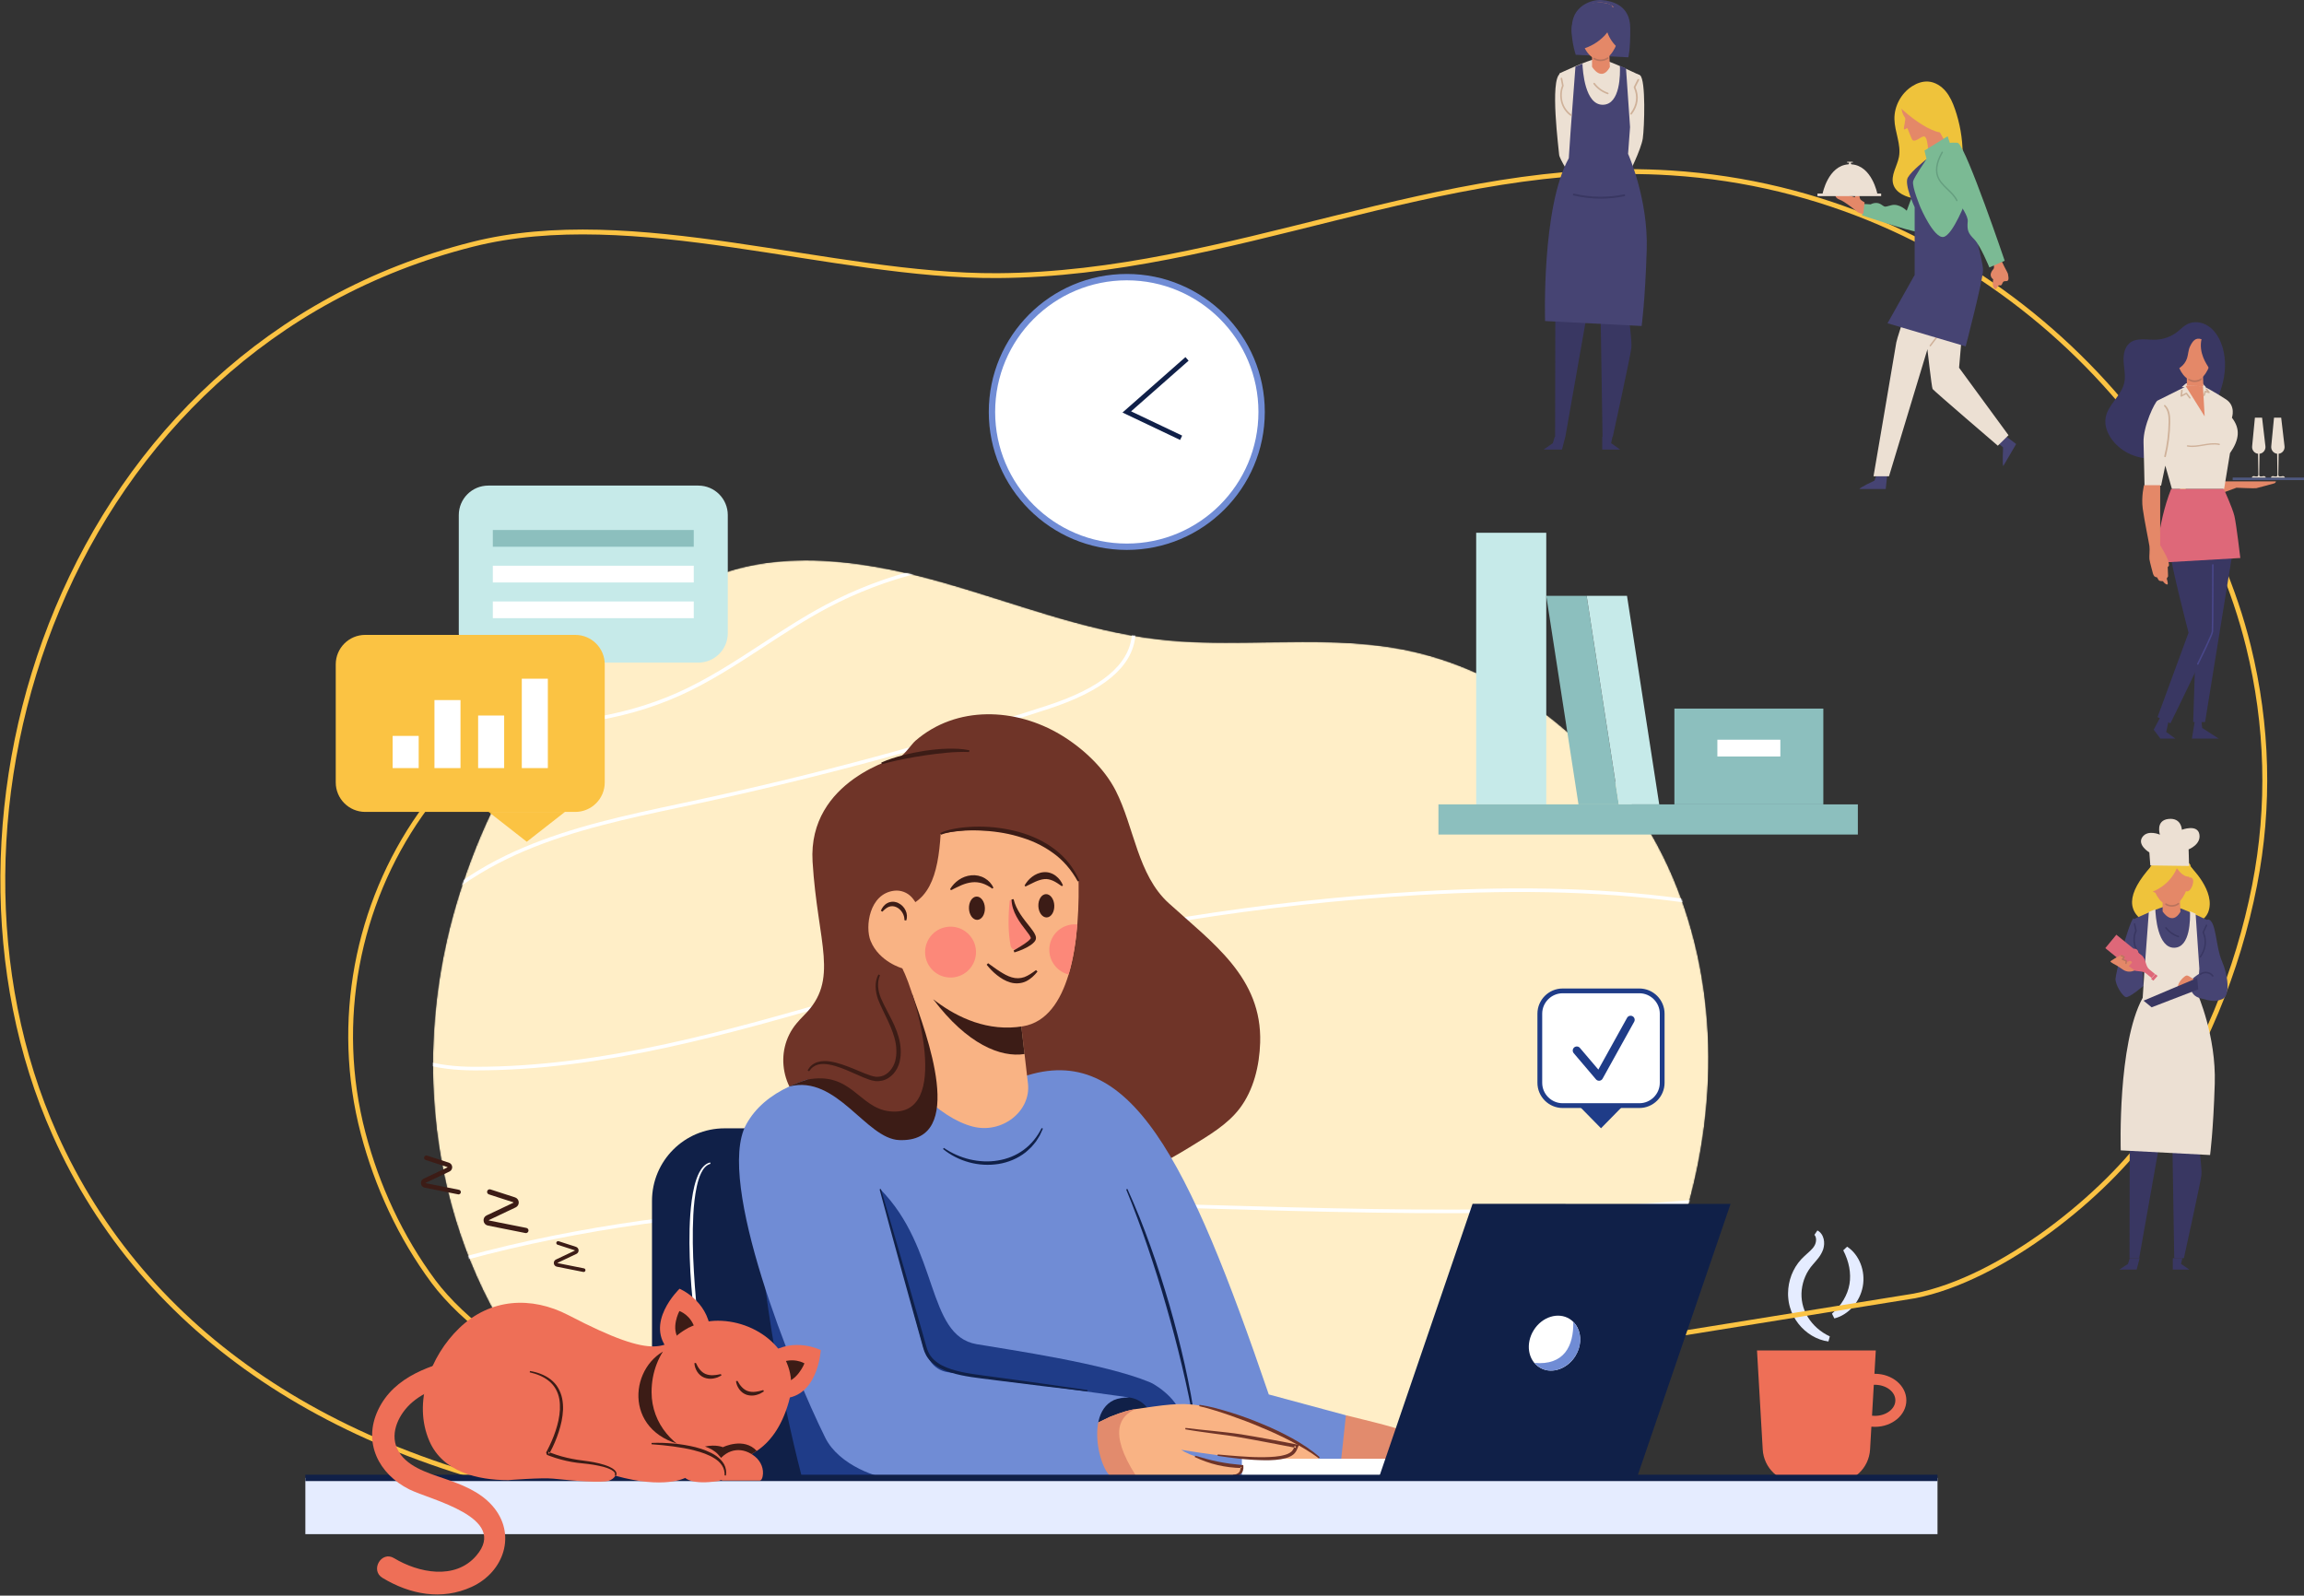 <?xml version="1.0" encoding="UTF-8"?>
<svg xmlns="http://www.w3.org/2000/svg" xmlns:xlink="http://www.w3.org/1999/xlink" width="1809px" height="1253px" viewBox="0 0 1809 1253" version="1.1">
  <rect x="0" y="0" width="1809" height="1253" fill="#333333" stroke="none"/>
  <title>主图</title>
  <defs>
    <path d="M200.955,22.357 C108.827,76.082 46.897,171.33 17.637,272.361 L17.637,272.361 C14.412,283.473 11.638,294.68 9.314,305.943 L9.314,305.943 C0.411,348.706 -2.101,392.255 1.742,434.754 L1.742,434.754 C13.344,563.36 83.091,682.561 210.721,742.931 L210.721,742.931 L777.116,748.957 C908.158,714.098 945.833,623.824 977.38,532.405 L977.38,532.405 C1008.927,440.986 1011.195,337.761 973.35,248.765 L973.35,248.765 C963.659,226.012 951.194,204.35 936.386,184.414 L936.386,184.414 C893.406,126.409 830.781,83.028 760.134,69.737 L760.134,69.737 C743.639,66.64 727.013,65.138 710.274,64.481 L710.274,64.481 C691.809,63.755 673.242,64.056 654.663,64.356 L654.663,64.356 C626.185,64.817 597.679,65.279 569.467,62.041 L569.467,62.041 C510.948,55.302 455.577,32.926 398.895,16.951 L398.895,16.951 C365.696,7.593 328.873,0 292.79,0 L292.79,0 C260.545,0 228.891,6.066 200.955,22.357" id="path-1"></path>
    <path d="M200.955,22.357 C108.827,76.082 46.897,171.33 17.637,272.361 L17.637,272.361 C14.412,283.473 11.638,294.68 9.314,305.943 L9.314,305.943 C0.411,348.706 -2.101,392.255 1.742,434.754 L1.742,434.754 C13.344,563.36 83.091,682.561 210.721,742.931 L210.721,742.931 L777.116,748.957 C908.158,714.098 945.833,623.824 977.38,532.405 L977.38,532.405 C1008.927,440.986 1011.195,337.761 973.35,248.765 L973.35,248.765 C963.659,226.012 951.194,204.35 936.386,184.414 L936.386,184.414 C893.406,126.409 830.781,83.028 760.134,69.737 L760.134,69.737 C743.639,66.64 727.013,65.138 710.274,64.481 L710.274,64.481 C691.809,63.755 673.242,64.056 654.663,64.356 L654.663,64.356 C626.185,64.817 597.679,65.279 569.467,62.041 L569.467,62.041 C510.948,55.302 455.577,32.926 398.895,16.951 L398.895,16.951 C365.696,7.593 328.873,0 292.79,0 L292.79,0 C260.545,0 228.891,6.066 200.955,22.357 L200.955,22.357 Z" id="path-3"></path>
  </defs>
  <g id="App开屏页（快乐e工）" stroke="none" stroke-width="1" fill="none" fill-rule="evenodd">
    <g id="3840*2160" transform="translate(-1014, -380)">
      <g id="主图" transform="translate(1016.204, 380)">
        <g id="编组" transform="translate(0, 134.747)">
          <path d="M1469.886,977.068 C1469.116,977.068 1468.365,977.013 1467.623,976.932 L1469.023,952.7 C1469.31,952.689 1469.595,952.667 1469.886,952.667 C1478.745,952.667 1485.951,958.14 1485.951,964.868 C1485.951,971.595 1478.745,977.068 1469.886,977.068 M1469.886,944.038 C1469.763,944.038 1469.645,944.052 1469.523,944.054 L1470.582,925.716 L1377.321,925.716 L1381.815,1003.509 C1382.657,1018.09 1394.725,1029.483 1409.327,1029.483 L1438.576,1029.483 C1453.178,1029.483 1465.245,1018.09 1466.087,1003.509 L1467.124,985.559 C1468.032,985.644 1468.952,985.698 1469.886,985.698 C1483.502,985.698 1494.579,976.353 1494.579,964.868 C1494.579,953.382 1483.502,944.038 1469.886,944.038" id="Fill-2" fill="#EE6F57"></path>
          <path d="M1433.393,918.666 C1424.245,917.477 1415.62,912.171 1409.74,904.608 C1406.806,900.811 1404.467,896.432 1403.164,891.679 C1402.792,890.504 1402.575,889.297 1402.312,888.097 C1402.147,886.885 1401.913,885.674 1401.849,884.454 C1401.591,882.015 1401.692,879.565 1401.887,877.136 C1402.367,872.282 1403.695,867.519 1405.862,863.144 C1406.935,860.955 1408.214,858.862 1409.7,856.92 C1411.151,854.977 1412.898,853.129 1414.547,851.624 C1416.191,850.094 1417.774,848.775 1419.126,847.449 C1419.813,846.798 1420.448,846.149 1421.002,845.482 C1421.566,844.804 1422.048,844.134 1422.398,843.503 C1423.185,842.185 1423.659,840.553 1423.701,839.02 C1423.752,837.472 1423.398,836.066 1422.401,834.907 L1424.75,831.483 C1426.015,832.115 1427.124,833.135 1427.961,834.311 C1428.781,835.503 1429.327,836.838 1429.658,838.185 C1430.292,840.898 1430.103,843.646 1429.286,846.29 C1427.427,851.587 1423.893,855.052 1421.257,858.146 C1419.925,859.709 1418.825,861.085 1417.847,862.67 C1417.326,863.426 1416.905,864.253 1416.438,865.043 C1416.045,865.879 1415.593,866.68 1415.254,867.541 C1413.758,870.915 1412.845,874.536 1412.431,878.198 C1411.648,885.569 1413.245,892.93 1417.169,899.411 C1421.126,905.851 1427.109,911.249 1434.494,914.66 L1433.393,918.666 Z" id="Fill-4" fill="#E5ECFF"></path>
          <path d="M1436.188,896.835 C1439.941,893.508 1442.98,889.922 1445.291,885.987 C1447.615,882.08 1449.207,877.88 1449.933,873.612 C1450.653,869.34 1450.542,864.883 1449.728,860.429 C1448.895,855.962 1447.331,851.567 1445.039,847.071 L1448.064,844.226 C1452.91,847.318 1456.563,852.254 1458.696,857.759 C1460.851,863.276 1461.474,869.484 1460.368,875.468 C1459.271,881.457 1456.496,887.015 1452.595,891.443 C1448.683,895.845 1443.607,899.216 1438.046,900.549 L1436.188,896.835 Z" id="Fill-6" fill="#E5ECFF"></path>
          <path d="M476.012,1048 C262.081,1014.317 110.98,912.959 40.84,755.95 C-70.731,506.201 48.815,138.034 368.649,57.146 C495.314,25.112 650.864,82.476 780.992,81.696 C963.765,80.599 1128.125,-10.604 1309.692,1.024 C1546.071,16.162 1718.857,193.236 1763.18,372.898 C1778.394,434.565 1780.16,498.391 1767.981,560.463 C1754.745,627.921 1727.791,694.013 1686.877,752.461 C1651.626,802.82 1570.124,869.492 1500.797,882.917 C1500.789,882.919 476.012,1048 476.012,1048 Z" id="Stroke-8" stroke="#FBC343" stroke-width="3.82"></path>
          <path d="M1018.789,1028.904 C1136.49,999.837 1226.426,912.046 1257.435,811.597 C1306.76,651.815 1220.888,427.008 1038.102,388.713 C1000.974,380.934 961.844,382.903 924.177,387.256 C862.646,394.367 799.527,403.309 737.519,401.329 C677.215,399.403 618.735,381.673 557.962,383.042 C357.104,387.566 236.812,579.422 282.911,755.109 C293.805,796.627 312.288,836.777 338.168,871.636 C360.467,901.672 409.438,940.12 448.844,945.862 C448.848,945.862 1018.789,1028.904 1018.789,1028.904 Z" id="Stroke-10" stroke="#FBC343" stroke-width="3.75"></path>
        </g>
        <g id="编组" transform="translate(337.764, 440.049)">
          <g>
            <mask id="mask-2" fill="white">
              <use xlink:href="#path-1"></use>
            </mask>
            <g id="Clip-13"></g>
            <path d="M977.38,532.405 C945.834,623.824 908.158,714.098 777.116,748.957 L210.722,742.931 C83.091,682.562 13.345,563.361 1.741,434.754 C-2.101,392.256 0.411,348.705 9.315,305.942 C11.638,294.679 14.412,283.473 17.637,272.36 C46.897,171.33 108.828,76.082 200.955,22.358 C260.15,-12.164 336.027,-0.77 398.895,16.951 C455.577,32.925 510.948,55.302 569.467,62.04 C616.084,67.39 663.507,62.641 710.274,64.481 C727.013,65.138 743.639,66.64 760.134,69.737 C830.782,83.027 893.406,126.409 936.386,184.414 C951.194,204.35 963.659,226.012 973.35,248.763 C1011.195,337.761 1008.926,440.987 977.38,532.405" id="Fill-12" fill="#FFEEC7" mask="url(#mask-2)"></path>
          </g>
          <g>
            <mask id="mask-4" fill="white">
              <use xlink:href="#path-3"></use>
            </mask>
            <g id="Clip-15"></g>
            <path d="M-100.043,670.836 C-102.624,639.429 -85.066,605.567 -54.22,582.46 C-26.127,561.416 8.535,550.688 41.808,542.233 C226.685,495.237 421.967,500.845 610.814,506.265 C779.584,511.112 954.107,516.121 1121.179,483.716 C1144.963,479.103 1169.964,473.492 1191.24,460.273 C1214.096,446.073 1228.565,423.829 1229.003,402.222 C1229.823,361.705 1185.996,333.937 1159.797,320.991 C1060.309,271.826 937.894,253.332 774.563,262.775 C651.647,269.887 528.353,289.708 408.101,321.691 C381.078,328.88 353.627,336.827 327.081,344.51 C232.04,372.028 133.772,400.476 33.541,400.476 C33.037,400.476 32.539,400.476 32.035,400.475 C4.828,400.398 -30.104,394.879 -42.01,369.03 C-50.411,350.784 -43.345,330 -35.938,315.776 C-11.18,268.235 35.655,240.529 70.588,225.658 C109.829,208.954 152.47,199.873 193.707,191.091 C198.602,190.049 203.497,189.007 208.382,187.952 C300.509,168.08 392.589,143.22 482.061,114.064 C524.522,100.228 546.315,82.236 548.682,59.064 C550.781,38.51 535.716,20.511 519.857,11.789 C500.853,1.34 478.402,-0.017 460.965,-0.029 L460.718,-0.029 C408.095,-0.029 355.875,12.903 309.676,37.378 C292.514,46.471 275.954,57.287 259.94,67.747 C238.74,81.594 216.817,95.914 193.185,106.444 C147.489,126.808 93.391,134.312 32.389,128.74 C-14.707,124.439 -50.607,112.858 -77.361,93.336 C-93.502,81.557 -106.976,66.362 -120.006,51.667 C-135.84,33.81 -152.215,15.346 -173.253,3.351 L-171.862,0.904 C-150.42,13.128 -133.889,31.77 -117.904,49.799 C-104.973,64.381 -91.601,79.46 -75.704,91.06 C-49.372,110.275 -13.931,121.682 32.644,125.935 C93.152,131.46 146.787,124.037 192.043,103.872 C215.47,93.432 237.296,79.176 258.405,65.389 C274.472,54.894 291.086,44.042 308.362,34.889 C354.961,10.202 407.643,-2.845 460.718,-2.845 L460.966,-2.845 C478.739,-2.832 501.648,-1.436 521.21,9.322 C537.884,18.489 553.708,37.514 551.479,59.35 C548.986,83.75 526.564,102.523 482.931,116.743 C393.368,145.928 301.195,170.812 208.973,190.706 C204.086,191.76 199.19,192.802 194.292,193.845 C153.186,202.599 110.68,211.651 71.688,228.249 C37.179,242.94 -9.072,270.276 -33.444,317.077 C-40.561,330.742 -47.379,350.643 -39.456,367.849 C-28.172,392.354 5.654,397.584 32.042,397.659 C32.539,397.66 33.045,397.66 33.541,397.66 C133.38,397.66 231.441,369.27 326.301,341.807 C352.861,334.118 380.326,326.167 407.38,318.972 C527.813,286.937 651.297,267.087 774.402,259.965 C938.244,250.485 1061.097,269.076 1161.042,318.465 C1187.839,331.708 1232.666,360.204 1231.827,402.28 C1231.357,424.83 1216.378,447.968 1192.723,462.667 C1171.04,476.137 1145.756,481.817 1121.714,486.48 C954.338,518.944 779.657,513.932 610.734,509.08 C422.081,503.666 226.998,498.064 42.5,544.96 C9.509,553.347 -24.838,563.967 -52.536,584.715 C-82.613,607.246 -99.743,640.158 -97.241,670.605 L-100.043,670.836 Z" id="Fill-14" fill="#FFFFFF" mask="url(#mask-4)"></path>
          </g>
        </g>
        <g id="编组" transform="translate(237.554, 217.623)">
          <path d="M816.994,893.723 C855.247,903.531 907.804,912.326 891.052,945.029 L795.755,944.935 L816.994,893.723 Z" id="Fill-16" fill="#E28B6D"></path>
          <path d="M421.333,970.664 L329.154,970.664 C297.677,970.664 272.16,945.146 272.16,913.669 L272.16,725.403 C272.16,693.926 297.677,668.408 329.154,668.408 L421.333,668.408 C452.81,668.408 478.328,693.926 478.328,725.403 L478.328,913.669 C478.328,945.146 452.81,970.664 421.333,970.664" id="Fill-18" fill="#102048"></path>
          <path d="M318.068,696.277 C314.605,697.182 312.27,700.344 310.707,703.572 C309.107,706.857 308.118,710.453 307.318,714.06 C305.751,721.307 305.013,728.748 304.605,736.191 C303.849,751.095 304.156,766.071 305.067,781 C305.916,795.936 307.287,810.849 309.09,825.709 C309.96,833.143 310.962,840.563 312.109,847.959 C313.208,855.363 314.442,862.751 315.948,870.083 L314.875,870.326 C313.082,863.028 311.547,855.669 310.17,848.283 C308.858,840.886 307.689,833.463 306.653,826.022 C304.642,811.132 303.165,796.167 302.286,781.159 C301.521,766.151 301.143,751.083 302.235,736.04 C302.809,728.528 303.669,721.003 305.469,713.625 C306.422,709.956 307.563,706.296 309.371,702.89 C310.277,701.196 311.348,699.555 312.732,698.157 C314.104,696.762 315.855,695.636 317.822,695.205 L318.068,696.277 Z" id="Fill-20" fill="#FFFFFF"></path>
          <path d="M353.335,716.196 C353.335,716.196 359.168,834.494 395.889,964.632 L496.228,964.632 L353.335,716.196 Z" id="Fill-22" fill="#1F3C88"></path>
          <path d="M399.365,655.801 C374.151,642.085 367.236,608.098 385.649,586.028 C387.422,583.903 389.39,581.754 391.568,579.585 C419.7,551.562 402.173,523.526 398.24,459.054 C394.311,394.645 466.065,377.056 466.204,377.022 C469.587,376.194 476.136,366.538 478.904,364.137 C511.29,336.047 557.748,338.123 593.248,359.5 C610.138,369.671 627.135,385.334 636.276,403.302 C650.775,431.8 653.397,469.347 677.814,491.539 C712.618,523.174 751.227,550.03 749.668,601.054 C749.114,619.178 744.577,638.33 733.531,652.858 C723.904,665.52 709.24,674.014 696.006,682.204 C674.494,695.517 651.783,707.29 627.765,715.195 C604.51,722.851 580.998,729.733 557.421,736.297 C555.192,736.917 552.963,737.534 550.731,738.143 L399.365,655.801 Z" id="Fill-24" fill="#6F3428"></path>
          <path d="M563.447,627.944 C647.722,599.009 693.495,693.335 756.436,877.384 L816.994,893.723 L809.956,959.267 L787.86,963.873 L607.444,964.632 L563.447,627.944 Z" id="Fill-26" fill="#708CD5"></path>
          <polygon id="Fill-28" fill="#E5ECFF" points="0 987.08 1281.482 987.08 1281.482 942.912 0 942.912"></polygon>
          <polygon id="Fill-30" fill="#708CD5" points="444.724 614.231 633.187 661.4 712.368 898.663 447.851 906.723 430.353 731.295"></polygon>
          <path d="M451.369,716.196 C497.673,762.81 487.433,831.118 526.99,837.897 C553.176,842.384 627.598,853.018 663.102,867.811 C670.281,870.803 690.104,885.545 687.034,898.623 C685.054,907.053 658.638,900.301 658.638,900.301 L460.878,880.452 L418.997,783.554 L451.369,716.196 Z" id="Fill-31" fill="#1F3C88"></path>
          <path d="M614.041,887.064 C615.388,884.944 643.74,879.322 646.948,879.76 C657.493,881.199 663.252,889.461 665.794,895.782 L623.839,917.909 L614.041,887.064 Z" id="Fill-32" fill="#102048"></path>
          <path d="M645.431,715.987 L650.299,727.079 C651.899,730.786 653.397,734.536 654.951,738.265 C657.94,745.769 660.823,753.317 663.529,760.929 C669.009,776.128 673.861,791.546 678.413,807.046 C682.885,822.569 686.906,838.222 690.46,853.982 C692.174,861.877 693.832,869.783 695.303,877.726 C696.746,885.676 697.979,893.665 699.029,901.675 L697.987,901.823 C696.668,893.877 695.155,885.965 693.457,878.09 C691.837,870.199 690.03,862.348 688.168,854.512 C684.437,838.84 680.332,823.257 675.85,807.784 C671.447,792.286 666.552,776.935 661.383,761.68 C658.83,754.039 656.059,746.475 653.256,738.923 C651.824,735.159 650.448,731.371 648.971,727.624 L644.466,716.407 L645.431,715.987 Z" id="Fill-33" fill="#102048"></path>
          <path d="M796.076,927.101 C796.076,927.101 788.144,936.476 763.113,927.345 C751.319,928.714 729.382,927.664 687.663,920.858 C687.663,920.858 702.813,931.451 737.069,933.271 C737.069,933.271 735.607,943.358 717.551,942.908 C695.819,942.364 693.307,941.051 673.507,941.876 C669.457,942.045 660.644,941.858 651.101,941.558 C634.451,941.014 615.532,940.133 615.532,940.133 L599.032,910.639 L631.957,894.87 C642.063,890.914 647.107,889.545 652.019,888.851 C673.282,885.833 686.707,883.433 701.951,886.058 C718.882,888.964 770.613,906.12 796.076,927.101" id="Fill-34" fill="#F9B384"></path>
          <path d="M652.019,941.051 L651.101,941.558 C634.451,941.014 615.533,940.132 615.533,940.132 L599.032,910.639 L631.957,894.871 C642.064,890.914 647.107,889.545 652.019,888.851 C639.917,893.783 630.007,906.723 652.019,941.051" id="Fill-35" fill="#E28B6D"></path>
          <path d="M522.406,627.622 C479.57,618.846 375.175,611.543 346.006,665.588 C321.99,710.082 382.187,859.083 408.265,911.487 C418.998,933.055 450.163,943.728 462.28,943.81 L634.396,942.822 C622.817,940.135 607.976,878.001 646.948,879.76 L504.403,859.902 C498.849,859.128 493.886,856.024 490.795,851.346 C488.734,848.229 486.339,844.29 485.117,839.816 L444.658,691.614 L522.406,627.622 Z" id="Fill-36" fill="#708CD5"></path>
          <polygon id="Fill-37" fill="#FFFFFF" points="903.24 943.81 735.315 943.705 735.315 927.863 904.214 927.863"></polygon>
          <polygon id="Fill-38" fill="#102048" points="1045.118 943.81 842.551 943.748 916.438 727.691 1119.007 727.753"></polygon>
          <path d="M997.095,847.283 C990.889,857.202 979.282,861.27 970.432,856.92 C969.907,856.676 969.4,856.395 968.894,856.077 C959.876,850.452 957.907,837.363 964.47,826.883 C971.032,816.383 983.65,812.445 992.67,818.089 C995.389,819.795 997.451,822.158 998.857,824.933 C1002.082,831.363 1001.67,839.97 997.095,847.283" id="Fill-39" fill="#FFFFFF"></path>
          <path d="M997.095,847.283 C990.889,857.202 975.632,864.408 964.936,852.616 C988.132,854.721 995.945,839.526 995.505,820.325 C1003.445,829.095 1001.67,839.97 997.095,847.283" id="Fill-40" fill="#708CD5"></path>
          <path d="M702.04,885.515 C710.652,886.785 718.984,889.19 727.244,891.752 C735.501,894.341 743.616,897.366 751.596,900.717 C759.609,903.99 767.428,907.756 775.023,911.937 C782.572,916.183 789.928,920.902 796.426,926.683 L795.726,927.531 C792.285,924.975 788.739,922.576 785.061,920.38 C781.418,918.134 777.663,916.064 773.856,914.099 C766.254,910.144 758.475,906.507 750.519,903.287 C742.662,899.825 734.586,896.883 726.495,894.006 C722.444,892.58 718.363,891.238 714.258,889.982 C710.162,888.701 706.026,887.527 701.854,886.598 L702.04,885.515 Z" id="Fill-41" fill="#6F3428"></path>
          <path d="M698.699,925.495 L707.761,928.086 C710.78,928.895 713.816,929.593 716.866,930.213 C719.914,930.84 722.989,931.323 726.073,931.759 C729.162,932.164 732.265,932.473 735.377,932.784 L736.41,932.886 L736.495,933.781 C736.609,935 736.48,936.03 736.156,937.128 C735.824,938.195 735.215,939.239 734.34,939.986 C733.46,940.719 732.427,941.195 731.393,941.417 C730.878,941.546 730.358,941.567 729.847,941.637 L728.327,941.598 L728.327,940.499 L729.686,940.295 C730.115,940.165 730.562,940.098 730.962,939.934 C731.782,939.643 732.478,939.174 733.008,938.604 C733.541,938.036 733.899,937.33 734.073,936.546 C734.246,935.788 734.26,934.863 734.135,934.175 L735.251,935.172 C728.89,935.054 722.516,934.296 716.292,932.855 C713.179,932.142 710.117,931.22 707.116,930.153 C704.102,929.121 701.188,927.848 698.317,926.526 L698.699,925.495 Z" id="Fill-42" fill="#6F3428"></path>
          <path d="M691.027,903.662 C698.311,904.592 705.637,905.308 712.965,906.055 C720.285,906.863 727.624,907.574 734.947,908.732 C742.237,909.898 749.484,911.222 756.734,912.538 C763.982,913.865 771.227,915.195 778.45,916.655 L780.161,917.001 L779.429,918.588 C778.952,919.624 778.492,921.187 777.565,922.483 C777.17,923.181 776.54,923.703 776.009,924.296 C775.384,924.752 774.771,925.268 774.11,925.637 C771.452,927.19 768.61,927.717 765.832,928.259 C760.242,929.171 754.672,929.134 749.143,928.952 C746.378,928.849 743.616,928.73 740.867,928.484 C738.114,928.283 735.362,928.081 732.628,927.732 C727.143,927.16 721.691,926.385 716.244,925.591 L716.381,924.5 C721.858,924.951 727.315,925.56 732.791,925.884 C735.526,926.096 738.259,926.264 740.995,926.384 C743.729,926.558 746.461,926.606 749.192,926.638 C754.64,926.663 760.123,926.565 765.399,925.688 C767.981,925.17 770.644,924.612 772.751,923.331 C773.284,923.028 773.719,922.631 774.209,922.291 C774.571,921.842 775.045,921.491 775.314,920.97 C775.997,920.015 776.308,918.887 776.945,917.419 L777.924,919.351 C763.462,916.627 749.017,913.714 734.536,911.204 C727.338,909.891 720.026,909.009 712.729,908.031 C705.435,907.018 698.121,906.088 690.853,904.748 L691.027,903.662 Z" id="Fill-43" fill="#6F3428"></path>
          <line x1="0.001" y1="942.913" x2="1281.483" y2="942.913" id="Stroke-44" stroke="#102048" stroke-width="5"></line>
          <path d="M501.33,683.773 C507.552,688.009 514.484,691.1 521.727,692.804 C528.965,694.474 536.51,694.917 543.804,693.652 C551.099,692.494 558.137,689.678 564.056,685.255 C570.024,680.896 574.758,674.926 578.091,668.191 L579.101,668.626 C578.321,670.378 577.517,672.13 576.692,673.88 C575.752,675.562 574.646,677.158 573.616,678.806 C572.474,680.371 571.113,681.772 569.863,683.266 C568.519,684.67 566.985,685.888 565.546,687.209 C559.408,692.058 551.948,695.156 544.257,696.401 C536.552,697.585 528.616,697.172 521.142,695.105 C513.664,693.074 506.612,689.525 500.669,684.652 L501.33,683.773 Z" id="Fill-45" fill="#102048"></path>
          <path d="M451.876,716.054 L461.276,747.996 L470.525,779.98 L479.676,811.991 L484.226,828.005 L486.501,836.011 C487.283,838.686 487.923,841.413 488.978,843.738 C491.041,848.574 495.213,852.157 499.931,854.62 C504.707,857.064 510.003,858.58 515.349,859.759 C520.724,860.914 526.163,861.697 531.68,862.407 L548.176,864.638 L581.154,869.203 L614.11,873.946 L613.973,874.989 L580.907,871.069 L547.863,866.97 L531.348,864.871 C525.857,864.19 520.296,863.419 514.813,862.267 C509.337,861.082 503.85,859.559 498.718,856.966 C493.663,854.377 488.846,850.342 486.546,844.835 C486.206,844.179 485.969,843.486 485.744,842.789 C485.515,842.1 485.253,841.39 485.087,840.733 L483.968,836.725 L481.727,828.709 L477.246,812.676 L468.336,780.597 L459.524,748.489 L450.863,716.339 L451.876,716.054 Z" id="Fill-46" fill="#102048"></path>
          <path d="M558.92,560.61 L567.359,633.268 C569.872,654.895 547.077,673.02 523.975,667.024 C510.764,663.594 497,654.452 482.756,640.711 C479.825,637.887 478.046,634.233 477.647,630.337 L468.651,542.769 L558.92,560.61 Z" id="Fill-47" fill="#F9B384"></path>
          <path d="M560.068,570.494 L564.664,610.056 C545.995,612.984 519.677,602.489 492.974,567.048 L560.068,570.494 Z" id="Fill-48" fill="#3C1C16"></path>
          <path d="M606.114,508.302 C605.037,521.476 602.955,535.243 599.258,547.61 C593.012,568.395 582.116,585.16 563.45,588.264 C508.49,597.4 468.662,542.764 468.662,542.764 L462.272,468.42 L495.442,411.037 L569.714,408.883 L605.935,451.727 C605.935,451.727 608.555,478.453 606.114,508.302" id="Fill-49" fill="#F9B384"></path>
          <path d="M460.492,496.666 C489.994,494.465 496.787,469.532 498.803,437.214 C498.803,437.214 578.713,417.422 607.083,474.228 L628.596,476.56 L563.447,390.073 L462.195,402.152 L442.386,467.88 L460.492,496.666 Z" id="Fill-50" fill="#6F3428"></path>
          <path d="M476.1,486.979 C472.626,483.152 467.445,481.207 462.315,481.828 C442.716,484.201 439.311,510.156 443.792,521.198 C450.499,537.728 468.657,542.76 468.657,542.76 L484.259,526.259 C485.507,509.075 483.554,495.192 476.1,486.979" id="Fill-51" fill="#F9B384"></path>
          <path d="M476.423,562.696 C487.192,593.322 520.326,679.805 466.209,677.631 C440.126,676.584 417.207,625.991 380.024,635.542 C384.126,633.558 388.742,631.762 393.928,630.17 L476.423,562.696 Z" id="Fill-52" fill="#3C1C16"></path>
          <path d="M468.657,542.76 C479.096,562.589 508.302,660.686 458.555,655.022 C434.578,652.29 428.691,623.409 393.928,630.17 L468.657,542.76 Z" id="Fill-53" fill="#6F3428"></path>
          <path d="M470.365,504.951 C470.44,502.65 469.716,500.536 468.577,498.752 C467.415,496.982 465.802,495.515 463.971,494.699 C462.148,493.873 460.166,493.718 458.293,494.395 C456.4,495.066 454.71,496.556 453.053,498.281 L451.846,497.564 C452.793,495.205 454.421,492.859 457.01,491.515 C457.658,491.192 458.312,490.859 459.05,490.753 C459.769,490.58 460.495,490.431 461.237,490.487 L462.344,490.523 L463.415,490.75 C464.147,490.87 464.812,491.144 465.463,491.453 C468.062,492.676 470.104,494.791 471.272,497.294 C472.469,499.773 472.709,502.753 471.737,505.246 L470.365,504.951 Z" id="Fill-54" fill="#3C1C16"></path>
          <path d="M575.516,493.874 C575.693,498.926 578.636,502.924 582.091,502.803 C585.545,502.682 588.202,498.488 588.025,493.436 C587.848,488.383 584.904,484.386 581.45,484.506 C577.995,484.627 575.339,488.822 575.516,493.874" id="Fill-55" fill="#3C1C16"></path>
          <path d="M521.026,495.783 C521.203,500.835 524.146,504.833 527.601,504.712 C531.055,504.591 533.712,500.397 533.535,495.345 C533.358,490.293 530.414,486.294 526.96,486.415 C523.505,486.537 520.849,490.731 521.026,495.783" id="Fill-56" fill="#3C1C16"></path>
          <path d="M574.825,545.313 C572.448,548.308 569.577,551.112 565.843,552.962 C562.081,554.777 557.468,555.012 553.508,553.842 C549.51,552.701 546.1,550.535 543.048,548.13 C539.956,545.742 537.32,542.918 534.923,539.934 L536.059,538.762 C539.169,540.912 542.088,543.213 545.179,545.147 C548.236,547.102 551.382,548.904 554.659,549.85 C557.931,550.824 561.246,550.772 564.46,549.68 C567.657,548.49 570.666,546.37 573.685,544.145 L574.825,545.313 Z" id="Fill-57" fill="#3C1C16"></path>
          <path d="M593.963,478.267 C591.527,476.585 589.264,474.992 586.955,473.965 C584.635,472.973 582.412,472.453 580.114,472.716 C577.822,472.932 575.462,473.743 573.028,474.804 C570.579,475.869 568.182,477.301 565.428,478.52 L564.678,477.733 C566.174,475.089 568.142,472.73 570.649,470.846 C573.141,468.981 576.231,467.536 579.692,467.274 C583.152,466.94 586.724,468.186 589.27,470.199 C591.869,472.192 593.701,474.771 594.818,477.595 L593.963,478.267 Z" id="Fill-58" fill="#3C1C16"></path>
          <path d="M539.37,480.18 C536.751,478.318 534.168,476.892 531.498,476.044 C528.823,475.23 526.128,474.91 523.416,475.224 C520.711,475.52 518.005,476.287 515.292,477.404 C512.574,478.529 509.91,479.986 506.944,481.402 L506.193,480.615 C507.885,477.739 510.223,475.255 513.05,473.296 C515.875,471.346 519.294,470.037 522.9,469.711 C526.495,469.358 530.262,470.152 533.344,471.963 C536.445,473.731 538.911,476.41 540.225,479.508 L539.37,480.18 Z" id="Fill-59" fill="#3C1C16"></path>
          <path d="M486.598,530.729 C486.984,541.758 496.238,550.386 507.269,549.999 C518.298,549.614 526.926,540.359 526.539,529.329 C526.153,518.3 516.899,509.672 505.869,510.058 C494.84,510.444 486.212,519.699 486.598,530.729" id="Fill-60" fill="#FC8879"></path>
          <path d="M606.114,508.302 C605.037,521.476 602.955,535.243 599.258,547.61 C590.822,545.509 584.45,538.007 584.127,528.907 C583.732,517.869 592.365,508.625 603.386,508.23 C604.301,508.194 605.216,508.23 606.114,508.302" id="Fill-61" fill="#FC8879"></path>
          <path d="M552.962,489.925 C553.051,488.981 554.355,488.864 554.633,489.77 C559.102,504.346 573.615,515.003 571.293,519.28 C569.658,522.292 563.518,525.703 559.213,527.809 C556.942,528.92 554.218,527.575 553.74,525.081 C551.662,514.258 551.782,502.352 552.962,489.925" id="Fill-62" fill="#FC8879"></path>
          <path d="M556.07,488.447 C557.07,492.716 559.019,496.595 561.383,500.236 C563.76,503.885 566.544,507.272 569.358,510.838 C570.069,511.73 570.753,512.659 571.427,513.646 C572.092,514.649 572.769,515.664 573.288,517.072 C573.529,517.769 573.768,518.64 573.551,519.779 C573.237,521.069 572.699,521.504 572.275,522.105 C571.346,523.146 570.369,523.911 569.364,524.593 C565.362,527.267 561.109,528.909 556.717,530.27 L556.093,528.763 C558.011,527.624 559.977,526.549 561.829,525.335 C563.7,524.171 565.559,522.968 567.18,521.65 C567.974,520.982 568.737,520.3 569.271,519.623 C569.489,519.32 569.739,518.871 569.629,519.04 C569.638,519.065 569.597,518.793 569.455,518.444 C568.871,516.951 567.367,515.112 566.072,513.378 C563.354,509.849 560.502,506.173 558.315,502.045 C556.084,497.968 554.532,493.332 554.449,488.636 L556.07,488.447 Z" id="Fill-63" fill="#3C1C16"></path>
          <path d="M451.196,548.204 C449.931,550.991 449.517,554.081 449.705,557.125 C449.913,560.178 450.717,563.187 451.848,566.052 C454.265,571.747 457.485,577.32 460.313,583.066 C463.2,588.79 465.727,594.886 466.884,601.428 C467.436,604.696 467.616,608.049 467.361,611.389 C467.136,613.049 466.977,614.701 466.54,616.388 C466.064,618.037 465.52,619.683 464.692,621.205 C463.138,624.281 460.771,627.031 457.757,628.908 C454.767,630.838 451.056,631.657 447.526,631.306 C443.95,630.858 440.951,629.559 437.955,628.362 C434.979,627.121 432.069,625.822 429.176,624.524 C423.391,621.973 417.54,619.5 411.471,618.369 C408.456,617.806 405.363,617.625 402.486,618.376 C401.064,618.781 399.728,619.423 398.541,620.303 C397.35,621.187 396.386,622.354 395.526,623.608 L394.314,622.901 C395.149,621.463 396.136,620.068 397.441,618.946 C398.757,617.85 400.286,617.011 401.907,616.459 C405.182,615.417 408.613,615.449 411.868,615.891 C418.398,616.894 424.467,619.257 430.401,621.637 L439.209,625.293 C442.114,626.439 445.086,627.607 447.867,627.904 C450.681,628.135 453.51,627.49 455.877,625.93 C458.26,624.416 460.182,622.129 461.538,619.561 C462.254,618.289 462.722,616.888 463.148,615.49 C463.529,614.091 463.691,612.565 463.914,611.071 C464.17,608.055 464.042,605.007 463.565,601.987 C462.558,595.938 460.203,590.107 457.578,584.372 C454.967,578.597 451.906,573.036 449.569,566.897 C448.514,563.785 447.809,560.525 447.745,557.203 C447.681,553.892 448.35,550.507 449.943,547.573 L451.196,548.204 Z" id="Fill-64" fill="#3C1C16"></path>
          <path d="M452.204,381.176 C457.585,378.749 463.225,377.008 468.905,375.518 C474.584,374 480.356,372.876 486.158,371.966 C491.969,371.096 497.826,370.48 503.717,370.307 C506.663,370.233 509.613,370.244 512.565,370.389 C515.512,370.582 518.468,370.915 521.368,371.523 L521.171,372.912 C518.283,372.824 515.419,372.725 512.534,372.897 C509.656,372.962 506.775,373.159 503.902,373.439 C498.154,373.961 492.413,374.657 486.69,375.5 C480.965,376.337 475.27,377.376 469.586,378.471 C466.742,379.019 463.918,379.652 461.105,380.327 C458.27,380.937 455.497,381.735 452.696,382.49 L452.204,381.176 Z" id="Fill-65" fill="#3C1C16"></path>
          <path d="M498.485,436.589 C500.881,435.32 503.413,434.557 505.957,433.932 C508.507,433.341 511.076,432.825 513.663,432.483 C518.838,431.778 524.056,431.494 529.273,431.497 C539.71,431.494 550.15,432.955 560.266,435.691 C570.347,438.514 580.108,442.952 588.491,449.377 C592.649,452.611 596.5,456.273 599.736,460.429 C602.934,464.607 605.656,469.129 607.717,473.927 L606.449,474.529 C601.575,465.569 594.889,457.689 586.617,451.891 C582.511,448.972 578.158,446.391 573.565,444.277 C568.978,442.149 564.168,440.526 559.303,439.115 C549.558,436.285 539.392,434.934 529.213,434.527 C524.12,434.324 519.01,434.449 513.936,434.898 C508.894,435.348 503.719,435.999 499.122,437.839 L498.485,436.589 Z" id="Fill-66" fill="#3C1C16"></path>
          <path d="M145.34,716.381 L164.618,722.63 C166.28,723.168 167.426,724.643 167.539,726.386 C167.653,728.127 166.706,729.739 165.127,730.49 L144.073,740.472 C144.075,740.472 144.109,740.759 144.109,740.759 L173.561,746.627 C174.664,746.847 175.386,747.923 175.165,749.029 C174.946,750.134 173.869,750.853 172.763,750.632 L143.312,744.765 C141.49,744.397 140.164,742.979 139.935,741.131 C139.706,739.285 140.643,737.579 142.324,736.781 L163.377,726.798 L163.358,726.515 L144.08,720.267 C143.008,719.919 142.419,718.769 142.768,717.695 C143.116,716.621 144.267,716.033 145.34,716.381" id="Fill-67" fill="#3C1C16"></path>
          <path d="M95.563,689.823 L112.684,695.372 C114.159,695.85 115.177,697.16 115.278,698.708 C115.379,700.254 114.538,701.685 113.136,702.352 L94.438,711.218 C94.439,711.218 94.47,711.472 94.47,711.472 L120.626,716.683 C121.605,716.879 122.246,717.835 122.051,718.817 C121.856,719.799 120.9,720.437 119.918,720.242 L93.762,715.03 C92.144,714.703 90.966,713.444 90.763,711.803 C90.56,710.164 91.391,708.648 92.885,707.939 L111.581,699.074 L111.565,698.822 L94.445,693.274 C93.491,692.965 92.969,691.943 93.278,690.989 C93.587,690.035 94.61,689.514 95.563,689.823" id="Fill-68" fill="#3C1C16"></path>
          <path d="M198.896,757.07 L212.47,761.469 C213.641,761.849 214.447,762.887 214.527,764.115 C214.608,765.341 213.941,766.475 212.829,767.004 L198.004,774.033 C198.005,774.034 198.03,774.235 198.03,774.235 L218.767,778.367 C219.543,778.523 220.052,779.279 219.897,780.059 C219.742,780.836 218.985,781.343 218.206,781.187 L197.468,777.056 C196.185,776.797 195.252,775.799 195.09,774.497 C194.928,773.198 195.588,771.995 196.772,771.434 L211.596,764.405 L211.584,764.206 L198.009,759.806 C197.253,759.561 196.839,758.75 197.085,757.994 C197.33,757.239 198.141,756.825 198.896,757.07" id="Fill-69" fill="#3C1C16"></path>
          <path d="M1047.402,650.566 L987.155,650.566 C977.3,650.566 969.236,642.502 969.236,632.647 L969.236,578.399 C969.236,568.544 977.3,560.48 987.155,560.48 L1047.402,560.48 C1057.258,560.48 1065.321,568.544 1065.321,578.399 L1065.321,632.647 C1065.321,642.502 1057.258,650.566 1047.402,650.566" id="Fill-70" fill="#FFFFFF"></path>
          <path d="M1047.402,650.566 L987.155,650.566 C977.3,650.566 969.236,642.502 969.236,632.647 L969.236,578.399 C969.236,568.544 977.3,560.48 987.155,560.48 L1047.402,560.48 C1057.258,560.48 1065.321,568.544 1065.321,578.399 L1065.321,632.647 C1065.321,642.502 1057.258,650.566 1047.402,650.566 Z" id="Stroke-71" stroke="#1F3C88" stroke-width="3.75"></path>
          <polygon id="Fill-72" fill="#1F3C88" points="1017.279 668.368 999.814 650.566 1034.743 650.566"></polygon>
          <path d="M1015.746,631.048 C1014.816,631.048 1013.924,630.64 1013.317,629.924 L995.852,609.388 C994.709,608.047 994.872,606.033 996.214,604.891 C997.558,603.75 999.573,603.916 1000.711,605.254 L1015.192,622.279 L1037.74,581.641 C1038.598,580.099 1040.542,579.547 1042.078,580.398 C1043.62,581.253 1044.177,583.195 1043.322,584.735 L1018.537,629.404 C1018.027,630.319 1017.103,630.928 1016.061,631.032 C1015.957,631.043 1015.851,631.048 1015.746,631.048" id="Fill-73" fill="#1F3C88"></path>
          <path d="M126.167,847.571 C99.412,853.907 69.738,862.691 57.048,889.663 C45.06,915.142 57.537,939.887 81.62,951.937 C97.915,960.09 160.012,973.829 134.226,1003.963 C117.565,1023.434 88.637,1017.412 69.612,1005.916 C59.7,999.926 50.668,1015.441 60.553,1021.414 C82.185,1034.486 107.088,1039.278 130.618,1028.472 C156.156,1016.744 166.206,986.676 146.723,964.68 C136.731,953.401 122.62,948.101 108.75,943.329 C95.634,938.816 78.459,933.771 72.091,919.942 C66.098,906.927 73.962,892.052 83.947,883.485 C96.866,872.4 114.836,868.692 130.938,864.878 C142.173,862.217 137.417,844.906 126.167,847.571" id="Fill-74" fill="#EE6F57"></path>
          <path d="M372.078,880.394 C402.493,882.167 404.677,842.554 404.677,842.554 C404.677,842.554 383.869,831.994 364.372,845.091 L372.078,880.394 Z" id="Fill-75" fill="#EE6F57"></path>
          <path d="M373.796,868.395 C385.909,868.202 391.868,852.976 391.868,852.976 C391.868,852.976 382.939,847.516 371.695,853.106 L373.796,868.395 Z" id="Fill-76" fill="#3C1C16"></path>
          <path d="M286.176,843.73 C265.086,821.743 293.804,794.37 293.804,794.37 C293.804,794.37 315.343,803.345 318.035,826.679 L286.176,843.73 Z" id="Fill-77" fill="#EE6F57"></path>
          <path d="M293.676,834.531 C286.316,825.622 293.676,811.871 293.676,811.871 C293.676,811.871 303.166,814.97 306.071,826.59 L293.676,834.531 Z" id="Fill-78" fill="#3C1C16"></path>
          <path d="M329.707,940.995 C328.676,943.395 326.426,945.027 323.838,945.42 C303.27,948.589 298.245,942.908 298.245,942.908 C298.245,942.908 281.876,952.02 243.401,941.183 C242.445,942.964 240.513,944.408 238.301,945.12 C232.413,947.051 209.557,945.064 194.67,943.508 C185.67,942.552 159.307,944.67 159.307,944.67 C135.288,944.67 108.007,938.258 97.451,914.164 C84.082,883.677 98.145,847.133 120.813,825.308 C145.001,801.982 177.27,799.883 206.613,815.164 C277.788,852.252 283.17,840.158 301.432,824.783 L313.751,918.252 C317.782,919.658 321.326,921.589 323.876,924.27 C325.62,926.107 326.951,927.814 327.926,929.408 C331.113,934.545 330.813,938.408 329.707,940.995" id="Fill-79" fill="#EE6F57"></path>
          <path d="M280.732,843.73 C252.195,860.501 251.257,913.626 306.351,918.813 L312.664,894.72 L280.732,843.73 Z" id="Fill-80" fill="#3C1C16"></path>
          <path d="M379.563,883.226 C373.769,903.589 364.207,915.251 354.401,921.739 C345.269,927.833 335.969,929.427 329.257,929.427 C323.219,929.427 317.219,928.47 311.482,926.651 C289.657,919.789 271.826,900.664 271.826,875.539 C271.826,843.814 294.869,819.495 323.876,819.495 C357.082,819.495 389.876,846.908 379.563,883.226" id="Fill-81" fill="#EE6F57"></path>
          <path d="M354.401,921.739 C345.27,927.832 335.97,929.427 329.257,929.427 C328.807,929.427 328.376,929.427 327.926,929.408 C326.951,927.814 325.62,926.107 323.876,924.271 C321.326,921.589 317.782,919.658 313.751,918.252 C322.657,916.433 327.813,918.814 327.813,918.814 C327.813,918.814 344.22,910.658 354.363,921.701 C354.382,921.721 354.382,921.721 354.401,921.739" id="Fill-82" fill="#3C1C16"></path>
          <path d="M323.431,930.822 C320.544,934.98 321.059,940.765 325.08,943.839 C326.013,944.554 327.001,945.029 327.978,945.029 L356.583,945.029 C357.951,945.029 358.68,943.565 359.05,941.663 C360.163,935.939 357.762,930.128 353.298,926.376 C344.07,918.618 331.775,918.806 323.431,930.822" id="Fill-83" fill="#EE6F57"></path>
          <path d="M271.817,915.448 C277.612,915.194 283.392,915.43 289.165,915.952 C294.939,916.463 300.682,917.419 306.351,918.813 C309.184,919.519 311.976,920.423 314.706,921.528 C317.424,922.649 320.121,923.916 322.573,925.644 C325.013,927.362 327.258,929.525 328.767,932.213 C330.247,934.913 330.742,938.117 330.225,941.051 L329.178,940.938 C329.284,938.153 328.659,935.41 327.145,933.167 C325.698,930.893 323.598,929.056 321.261,927.596 C316.57,924.65 311.164,922.793 305.685,921.396 C300.21,919.903 294.561,919.022 288.907,918.211 C283.245,917.448 277.53,916.892 271.817,916.5 L271.817,915.448 Z" id="Fill-84" fill="#3C1C16"></path>
          <path d="M176.34,858.975 C182.063,859.901 187.759,861.912 192.525,865.529 C194.838,867.386 196.969,869.591 198.443,872.222 C199.952,874.816 201.035,877.657 201.632,880.586 C202.196,883.517 202.416,886.496 202.31,889.453 C202.17,892.406 201.775,895.328 201.213,898.208 C200.027,903.955 198.188,909.524 195.909,914.888 C194.781,917.577 193.508,920.198 192.119,922.772 L191.586,923.738 L191.306,924.226 L191.288,924.257 C191.413,924.68 190.088,920.708 190.666,922.394 L190.727,922.419 L190.851,922.468 L191.098,922.568 L193.08,923.344 C194.405,923.854 195.748,924.317 197.094,924.769 C202.491,926.552 208.052,927.812 213.674,928.698 C219.274,929.495 225.152,930.122 230.782,931.541 C233.606,932.255 236.417,933.098 239.101,934.371 C240.444,934.988 241.751,935.774 242.891,936.85 C243.434,937.406 243.981,938.064 244.186,938.924 C244.488,939.764 244.22,940.691 243.867,941.423 L242.94,940.925 C243.504,939.797 242.985,938.646 241.985,937.795 C240.994,936.946 239.776,936.26 238.481,935.74 C235.907,934.652 233.137,933.956 230.36,933.374 C224.773,932.133 219.153,931.691 213.341,931.026 C207.565,930.284 201.864,928.963 196.304,927.208 C194.918,926.756 193.535,926.294 192.168,925.782 L190.124,925.002 L189.869,924.902 L189.741,924.853 L189.677,924.828 C190.241,926.504 188.87,922.532 189.021,922.929 L189.037,922.902 L189.289,922.452 L189.792,921.522 C191.117,919.021 192.318,916.438 193.458,913.836 C195.724,908.626 197.552,903.221 198.74,897.699 C199.302,894.934 199.702,892.143 199.859,889.344 C199.959,886.548 199.869,883.753 199.4,881.018 C198.434,875.57 195.713,870.454 191.379,866.948 C187.096,863.381 181.686,861.255 176.138,860.008 L176.34,858.975 Z" id="Fill-85" fill="#3C1C16"></path>
          <path d="M339.239,866.688 C341.243,870.375 343.958,873.678 347.583,874.809 C349.38,875.377 351.333,875.522 353.351,875.298 C354.356,875.204 355.364,874.928 356.403,874.778 C357.413,874.482 358.435,874.182 359.508,873.945 L360.024,874.99 C359.086,875.609 358.097,876.169 357.095,876.726 C356.018,877.115 354.961,877.621 353.81,877.866 C351.527,878.449 349.001,878.424 346.624,877.698 C344.239,876.949 342.168,875.358 340.76,873.429 C339.343,871.493 338.415,869.325 338.114,866.989 L339.239,866.688 Z" id="Fill-86" fill="#3C1C16"></path>
          <path d="M306.604,852.597 C308.317,856.428 310.768,859.932 314.293,861.34 C316.041,862.047 317.977,862.342 320.006,862.274 C321.016,862.259 322.042,862.062 323.089,861.993 C324.12,861.776 325.161,861.557 326.25,861.404 L326.683,862.486 C325.699,863.03 324.67,863.512 323.627,863.989 C322.524,864.293 321.431,864.716 320.264,864.872 C317.944,865.275 315.427,865.055 313.113,864.146 C310.792,863.214 308.852,861.467 307.597,859.436 C306.335,857.395 305.578,855.161 305.458,852.81 L306.604,852.597 Z" id="Fill-87" fill="#3C1C16"></path>
          <polygon id="Fill-88" fill="#8CBFBE" points="999.598 414.05 1031.283 414.05 1005.981 250.249 974.296 250.249"></polygon>
          <polygon id="Fill-89" fill="#C6EAE9" points="1031.311 414.05 1062.995 414.05 1037.693 250.249 1006.008 250.249"></polygon>
          <polygon id="Fill-90" fill="#8CBFBE" points="1074.907 414.025 1191.841 414.025 1191.841 338.804 1074.907 338.804"></polygon>
          <polygon id="Fill-91" fill="#FFFFFF" points="1108.649 376.415 1158.098 376.415 1158.098 363.243 1108.649 363.243"></polygon>
          <polygon id="Fill-92" fill="#C6EAE9" points="919.272 414.025 974.296 414.025 974.296 200.742 919.272 200.742"></polygon>
          <polygon id="Fill-93" fill="#8CBFBE" points="889.642 437.71 1218.948 437.71 1218.948 414.025 889.642 414.025"></polygon>
          <path d="M750.807,105.859 C750.807,164.323 703.413,211.718 644.948,211.718 C586.484,211.718 539.09,164.323 539.09,105.859 C539.09,47.395 586.484,0 644.948,0 C703.413,0 750.807,47.395 750.807,105.859" id="Fill-94" fill="#FFFFFF"></path>
          <path d="M750.807,105.859 C750.807,164.323 703.413,211.718 644.948,211.718 C586.484,211.718 539.09,164.323 539.09,105.859 C539.09,47.395 586.484,0 644.948,0 C703.413,0 750.807,47.395 750.807,105.859 Z" id="Stroke-95" stroke="#708CD5" stroke-width="5"></path>
          <polygon id="Fill-96" fill="#102048" points="686.814 127.839 641.576 106.331 691 62.798 693.479 65.612 648.322 105.386 688.425 124.451"></polygon>
          <path d="M308.521,302.699 L143.608,302.699 C130.825,302.699 120.461,292.336 120.461,279.552 L120.461,186.836 C120.461,174.052 130.825,163.689 143.608,163.689 L308.521,163.689 C321.305,163.689 331.667,174.052 331.667,186.836 L331.667,279.552 C331.667,292.336 321.305,302.699 308.521,302.699" id="Fill-97" fill="#C6EAE9"></path>
          <polygon id="Fill-98" fill="#8CBFBE" points="147.184 211.717 304.945 211.717 304.945 198.578 147.184 198.578"></polygon>
          <polygon id="Fill-99" fill="#FFFFFF" points="147.184 239.764 304.945 239.764 304.945 226.625 147.184 226.625"></polygon>
          <polygon id="Fill-100" fill="#FFFFFF" points="147.184 267.81 304.945 267.81 304.945 254.671 147.184 254.671"></polygon>
          <polygon id="Fill-101" fill="#FBC343" points="173.841 443.37 143.856 419.919 203.826 419.919"></polygon>
          <path d="M211.911,419.938 L46.998,419.938 C34.215,419.938 23.852,409.575 23.852,396.792 L23.852,304.075 C23.852,291.291 34.215,280.929 46.998,280.929 L211.911,280.929 C224.694,280.929 235.058,291.291 235.058,304.075 L235.058,396.792 C235.058,409.575 224.694,419.938 211.911,419.938" id="Fill-102" fill="#FBC343"></path>
          <g transform="translate(68.528, 315.341)" fill="#FFFFFF">
            <polygon id="Fill-103" points="0 70.185 20.446 70.185 20.446 44.914 0 44.914"></polygon>
            <polygon id="Fill-104" points="32.829 70.185 53.275 70.185 53.275 16.78 32.829 16.78"></polygon>
            <polygon id="Fill-105" points="67.118 70.185 87.564 70.185 87.564 28.908 67.118 28.908"></polygon>
            <polygon id="Fill-106" points="101.407 70.185 121.854 70.185 121.854 0 101.407 0"></polygon>
          </g>
        </g>
        <g id="编组-3" transform="translate(1650.796, 253)">
          <path d="M79.935,75.013 C75.191,82.605 69.755,89.871 62.922,95.676 C56.087,101.479 47.749,105.773 38.821,106.783 C26.268,108.199 13.146,102.606 5.519,92.587 C1.744,87.632 -0.764,81.366 0.211,75.225 C1.858,64.853 12.598,57.872 14.862,47.615 C16.04,42.27 14.751,36.736 14.39,31.276 C14.029,25.815 14.937,19.668 19.239,16.256 C24.662,11.959 32.494,13.967 39.427,13.761 C45.583,13.578 51.662,11.39 56.509,7.614 C59.196,5.524 61.548,2.939 64.603,1.429 C69.627,-1.055 75.909,-0.132 80.622,2.895 C85.337,5.921 88.62,10.781 90.727,15.955 C94.649,25.584 94.804,36.469 92.475,46.598 C90.147,56.729 85.45,66.186 79.935,75.013" id="Fill-1" fill="#393762"></path>
          <polygon id="Fill-3" fill="#ECE0D3" points="63.432 48 60 51 79 51 76.272 48"></polygon>
          <path d="M64,36 L64,49.702 C64,49.702 70.777,61.437 77,49.977 L76.456,36 L64,36 Z" id="Fill-5" fill="#E48868"></path>
          <path d="M66.591,5.233 C55.205,6.739 53.387,19.998 56.122,30.475 C58.163,38.293 62.808,46.188 70.115,45.997 C77.42,45.809 81.821,35.743 83.13,29.57 C85.232,19.636 84.841,2.824 66.591,5.233" id="Fill-7" fill="#E48868"></path>
          <path d="M57.565,27.343 C57.565,27.343 57.1,22.793 53.38,24.31 C49.658,25.83 54.197,36.085 58.34,34.906 C62.483,33.731 57.565,27.343 57.565,27.343" id="Fill-9" fill="#E48868"></path>
          <path d="M80.885,26.479 C80.885,26.479 81.008,21.983 84.539,23.213 C88.069,24.442 84.577,34.816 80.681,33.949 C76.783,33.083 80.885,26.479 80.885,26.479" id="Fill-11" fill="#E48868"></path>
          <path d="M70.233,47 C68.505,47 66.781,46.514 65.277,45.529 C65.01,45.352 64.92,44.965 65.078,44.667 C65.235,44.369 65.582,44.266 65.851,44.444 C68.635,46.27 72.447,46.132 75.119,44.108 C75.376,43.914 75.729,43.989 75.901,44.275 C76.077,44.563 76.012,44.953 75.753,45.147 C74.128,46.378 72.181,47 70.233,47" id="Fill-13" fill="#BA745D"></path>
          <path d="M100.136,125 L93.234,125 L92,134 L102.999,129.991 C102.999,129.991 117.22,130.628 118.547,130.354 C119.873,130.081 131.821,126.8 132.768,126.528 C133.717,126.254 134,125 134,125 L100.136,125 Z" id="Fill-15" fill="#E48868"></path>
          <path d="M64.181,50 C64.181,50 42.857,60.636 40.939,61.595 C39.022,62.554 29.627,81.534 30.011,94.381 C30.394,107.225 30.78,128.315 30.78,128.315 L43.814,128.315 L47.091,112.595 L52.304,131 L93.277,131 L97.88,102.88 C105.356,92.143 106.121,83.644 99.41,75.017 C99.41,75.017 102.67,65.812 94.809,60.636 C86.949,55.459 77.233,50.269 77.233,50.269 L64.181,50 Z" id="Fill-17" fill="#ECE0D3"></path>
          <polygon id="Fill-19" fill="#393762" points="100 180.174 78.333 314 69 314 73.43 177"></polygon>
          <path d="M51.11,181 C51.023,188.696 65.353,243.823 65.353,243.823 L41,310.102 L51.11,315 C51.11,315 80.772,255.35 83.346,245.119 C85.922,234.889 84.72,178 84.72,178 L51.11,181 Z" id="Fill-21" fill="#393762"></path>
          <path d="M72.589,269 C72.503,269 72.415,268.983 72.333,268.943 C72.041,268.805 71.917,268.461 72.058,268.172 C76.631,258.957 83.459,244.626 83.533,242.917 C83.817,236.386 83.821,191.032 83.821,190.575 C83.821,190.258 84.086,190 84.411,190 C84.738,190 85,190.258 85,190.575 C85,191.034 84.998,236.413 84.71,242.969 C84.604,245.46 74.295,266.308 73.12,268.677 C73.018,268.881 72.808,269 72.589,269" id="Fill-23" fill="#49478A"></path>
          <path d="M93.031,131 C93.031,131 99.806,145.691 101.353,152.177 C102.902,158.665 106,185.184 106,185.184 L40,189 C40,189 40.496,159.428 51.668,131 L93.031,131 Z" id="Fill-25" fill="#DE6879"></path>
          <path d="M43.086,128 L43.086,175.168 C43.086,175.168 48.692,184.254 49.438,187.539 C50.185,190.826 50.326,191.31 48.995,192.254 L49.274,199.574 L48.224,201.315 C48.224,201.315 49.414,205.013 48.924,205.81 C48.433,206.606 45.842,204.722 45.352,203.417 C45.352,203.417 43.39,203.344 42.55,203.053 C41.71,202.764 40.728,200.444 40.728,200.444 C40.728,200.444 39.117,200.154 38.486,199.502 C37.857,198.849 37.367,197.254 37.367,197.254 C37.367,197.254 34.914,188.266 34.634,186.162 C34.355,184.062 35.055,178.842 34.634,175.798 C34.214,172.754 30.641,155.644 29.383,146.364 C28.12,137.084 30.386,128 30.386,128 L43.086,128 Z" id="Fill-27" fill="#E48868"></path>
          <polygon id="Fill-29" fill="#393762" points="43.275 310 38 319.976 43.275 327 55 327 47.818 321.802 49.871 312.248"></polygon>
          <polygon id="Fill-31" fill="#393762" points="70.445 312 68 327 89 327 76.055 318.636 75.335 312"></polygon>
          <polygon id="Fill-33" fill="#E48868" points="63 50 78 74 76.658 50.272"></polygon>
          <polygon id="Fill-35" fill="#4E587F" points="100 124 156 124 156 122 100 122"></polygon>
          <path d="M123.985,120.937 C122.25,121.23 120.782,121.722 120.852,119.426 C120.929,116.925 121.066,105.277 121.091,103.316 C123.945,102.996 126.062,100.369 125.714,97.406 L123.085,75 L117.45,75 L115.275,97.517 C114.992,100.441 117.098,102.998 119.911,103.316 C119.934,105.275 120.071,116.925 120.148,119.426 C120.218,121.722 118.752,121.23 117.017,120.937 C115.282,120.645 115,122 115,122 L120.5,122 L126,122 C126,122 125.72,120.645 123.985,120.937" id="Fill-37" fill="#ECE0D3"></path>
          <path d="M138.985,120.937 C137.251,121.232 135.781,121.724 135.853,119.426 C135.93,116.925 136.067,105.279 136.09,103.316 C138.944,102.996 141.06,100.371 140.714,97.408 L138.088,75 L132.451,75 L130.277,97.517 C129.992,100.443 132.098,103 134.912,103.316 C134.933,105.277 135.072,116.925 135.149,119.426 C135.219,121.724 133.751,121.232 132.017,120.937 C130.284,120.645 130,122 130,122 L135.501,122 L141,122 C141,122 140.718,120.645 138.985,120.937 L138.985,120.937 Z" id="Fill-38" fill="#ECE0D3"></path>
          <path d="M66.401,60 C66.207,60 66.022,59.918 65.905,59.764 L63.485,56.587 L59.903,58.47 C59.711,58.57 59.466,58.567 59.273,58.458 C59.084,58.345 58.978,58.149 59.004,57.947 L59.554,53.485 C59.592,53.186 59.885,52.949 60.215,53.01 C60.546,53.04 60.783,53.306 60.747,53.603 L60.327,56.998 L63.364,55.406 C63.629,55.261 63.98,55.329 64.161,55.567 L66.895,59.158 C67.082,59.403 67.013,59.739 66.738,59.905 C66.634,59.97 66.518,60 66.401,60" id="Fill-39" fill="#CFB199"></path>
          <path d="M77.59,58 C77.537,58 77.482,57.994 77.427,57.977 C77.116,57.892 76.934,57.576 77.022,57.275 L77.913,54.237 C78.001,53.937 78.322,53.763 78.635,53.843 L79.879,54.166 L78.885,52.92 C78.69,52.672 78.736,52.312 78.995,52.121 C79.249,51.926 79.619,51.971 79.821,52.225 L81.875,54.809 C82.034,55.004 82.04,55.271 81.901,55.473 C81.762,55.674 81.504,55.773 81.257,55.706 L78.889,55.091 L78.155,57.585 C78.083,57.837 77.846,58 77.59,58" id="Fill-40" fill="#CFB199"></path>
          <path d="M46.889,106 C46.843,106 46.797,105.994 46.751,105.987 C46.393,105.922 46.165,105.619 46.242,105.312 C48.417,96.464 49.571,87.391 49.677,78.339 C49.725,73.813 49.334,69.174 46.156,65.94 C45.922,65.699 45.954,65.339 46.233,65.136 C46.512,64.93 46.931,64.964 47.166,65.201 C50.62,68.723 51.051,73.601 50.996,78.35 C50.893,87.478 49.727,96.625 47.535,105.547 C47.469,105.816 47.194,106 46.889,106" id="Fill-41" fill="#CFB199"></path>
          <path d="M68.176,98 C66.934,98 65.692,97.909 64.461,97.688 C64.152,97.634 63.949,97.36 64.011,97.075 C64.072,96.79 64.376,96.609 64.68,96.66 C68.585,97.355 72.687,96.66 76.654,95.985 C80.895,95.258 85.282,94.507 89.559,95.422 C89.865,95.489 90.057,95.769 89.985,96.051 C89.915,96.332 89.609,96.515 89.299,96.442 C85.26,95.583 80.99,96.311 76.861,97.015 C74.009,97.503 71.088,98 68.176,98" id="Fill-42" fill="#CFB199"></path>
          <path d="M50.386,38.449 C56.487,38.402 62.323,34.102 64.174,28.29 C65.132,25.286 65.112,21.988 66.471,19.144 C68.596,14.692 70.835,11.827 75.526,13.368 C73.103,24.327 79.774,33.208 80.966,35.382 C82.158,37.552 84.516,39.284 86.973,38.961 C88.395,33.222 89.406,27.295 88.84,21.409 C88.275,15.524 85.997,9.638 81.66,5.618 C77.324,1.597 70.759,-0.233 65.24,1.897 C61.077,3.503 57.989,7.029 55.24,10.543 C52.608,13.905 50.077,17.461 48.798,21.535 C47.52,25.607 47.656,30.326 50.094,33.835" id="Fill-43" fill="#393762"></path>
        </g>
        <g id="编组-5" transform="translate(1208.796, 0)">
          <path d="M13.989,57.821 C5.587,62.582 13.05,118.328 13.16,121.46 C13.267,124.592 22.587,139 22.587,139 L67.432,137.537 C67.432,137.537 77.6,117.284 78.846,108.725 C80.093,100.166 81.338,63.024 76.771,59.151 C72.206,55.274 13.989,57.821 13.989,57.821" id="Fill-44" fill="#ECE0D3"></path>
          <path d="M80,173 L45.151,178.929 L10.303,173 L10,343 L18.041,343 L44.812,190.967 L47.247,343 L55.286,343 C55.286,343 69.281,279.019 69.875,273.19 C70.472,267.36 67.791,249.372 67.791,249.372 L80,173 Z" id="Fill-45" fill="#393762"></path>
          <path d="M26.184,43.027 C26.184,43.027 20.863,27.034 23.978,15.328 C27.093,3.626 39.423,-0.632 46.972,0.074 C54.523,0.778 68.804,3.901 68.986,21.792 C69.17,39.683 67.46,45 67.46,45 L26.184,43.027 Z" id="Fill-46" fill="#464473"></path>
          <path d="M10,186.515 C13.143,166.999 13.269,138.639 24.718,121.809 L21.873,103.098 L20.352,92.998 C20.352,92.998 11.423,85.313 13.394,73.657 L13.394,57.656 C13.394,57.656 19.08,54.946 25.64,52.156 C27.411,51.378 29.257,50.623 31.078,49.897 C36.442,47.761 41.555,46 43.85,46 C46.519,46 53.428,48.639 60.138,51.554 C61.735,52.232 63.306,52.935 64.826,53.588 L64.878,53.64 C71.139,56.477 76.277,58.989 76.277,58.989 L76.277,73.985 C76.277,78.003 75.952,86.996 69.991,92.648 L67.845,102.167 L63.38,121.984 C63.38,121.984 69.716,145.095 77,189 L10,186.515 Z" id="Fill-47" fill="#ECE0D3"></path>
          <path d="M69.668,90 C69.533,90 69.4,89.961 69.283,89.884 C68.979,89.685 68.911,89.296 69.123,89.014 C73.987,82.628 74.893,75.623 71.751,68.753 C71.674,68.581 71.68,68.386 71.773,68.221 C72.289,67.291 72.768,66.293 73.251,65.293 C73.734,64.287 74.222,63.278 74.744,62.336 C74.913,62.03 75.316,61.912 75.642,62.071 C75.968,62.23 76.094,62.605 75.925,62.912 C75.418,63.831 74.942,64.821 74.465,65.806 C74.018,66.734 73.575,67.662 73.098,68.536 C76.289,75.735 75.294,83.061 70.213,89.735 C70.083,89.909 69.877,90 69.668,90" id="Fill-48" fill="#CFB199"></path>
          <path d="M39,38 L39,52.423 C39,52.423 46.298,64.776 53,52.712 L52.414,38 L39,38 Z" id="Fill-49" fill="#E48868"></path>
          <path d="M41.79,2.256 C29.228,3.908 27.22,18.461 30.237,29.96 C32.493,38.539 37.618,47.206 45.679,46.996 C53.739,46.788 58.597,35.743 60.04,28.967 C62.359,18.064 61.928,-0.389 41.79,2.256" id="Fill-50" fill="#E48868"></path>
          <path d="M32.26,27.647 C32.26,27.647 31.737,22.683 27.552,24.338 C23.365,25.996 28.472,37.184 33.133,35.897 C37.794,34.613 32.26,27.647 32.26,27.647" id="Fill-51" fill="#E48868"></path>
          <path d="M58.155,26.795 C58.155,26.795 58.295,21.89 62.33,23.233 C66.365,24.573 62.374,35.889 57.92,34.944 C53.467,33.999 58.155,26.795 58.155,26.795" id="Fill-52" fill="#E48868"></path>
          <path d="M58.168,6.162 C57.185,5.719 56.13,5.542 55.052,5.498 C54.774,4.697 54.309,4.055 53.583,3.658 C49.251,1.268 38.964,1.634 34.455,3.658 C29.944,5.679 24.706,14.112 23.522,18.975 C22.262,24.148 23.522,29.567 24.782,34.742 C25.144,36.226 25.628,37.881 26.951,38.616 C28.07,39.236 29.447,38.993 30.682,38.67 C37.623,36.865 44.045,33.058 49.005,27.806 C49.716,27.054 50.398,26.248 51.014,25.401 C51.019,25.412 51.021,25.422 51.025,25.432 C52.739,30.266 55.775,34.609 59.705,37.846 C60.145,38.21 60.651,38.576 61.221,38.555 C62.128,38.516 62.681,37.55 63.058,36.713 C64.46,33.595 65.888,30.374 65.998,26.948 C66.109,23.521 61.251,7.553 58.168,6.162" id="Fill-53" fill="#464473"></path>
          <path d="M45.708,48 C43.826,48 41.943,47.512 40.304,46.527 C40.009,46.352 39.913,45.966 40.085,45.668 C40.257,45.368 40.633,45.267 40.93,45.443 C43.963,47.266 48.121,47.132 51.036,45.107 C51.317,44.915 51.699,44.988 51.894,45.274 C52.084,45.562 52.012,45.954 51.73,46.148 C49.956,47.376 47.832,48 45.708,48" id="Fill-54" fill="#BA745D"></path>
          <polygon id="Fill-55" fill="#393762" points="18 343 15.424 353 1 353 8.211 348 9.719 343"></polygon>
          <polygon id="Fill-56" fill="#393762" points="47 343 47 353 61 353 54.001 348 55.035 343"></polygon>
          <path d="M51.363,74 C51.294,74 51.226,73.99 51.158,73.965 C46.783,72.486 42.865,69.656 40.125,65.996 C39.916,65.716 39.975,65.326 40.26,65.122 C40.541,64.919 40.943,64.975 41.15,65.253 C43.738,68.713 47.44,71.385 51.57,72.783 C51.902,72.895 52.08,73.252 51.965,73.576 C51.875,73.836 51.627,74 51.363,74" id="Fill-57" fill="#CFB199"></path>
          <path d="M81.929,196.232 C80.667,236.444 77.942,256 77.942,256 L2.123,252.09 C2.123,252.09 -0.705,162.787 20.748,124.231 L22.163,103.097 L22.289,101.366 L25.974,52.255 C27.766,51.476 29.634,50.725 31.477,50 C31.678,55.387 33.367,82.539 47.578,82.264 C61.308,81.989 61.157,57.871 60.878,51.651 C62.495,52.33 64.083,53.032 65.624,53.683 L65.674,53.733 L68.854,99.811 L68.678,102.17 L67.291,120.82 C67.291,120.82 83.191,156.02 81.929,196.232" id="Fill-58" fill="#464473"></path>
          <path d="M45.829,156 C38.697,156 31.568,155.168 24.502,153.504 C24.166,153.429 23.946,153.029 24.012,152.62 C24.073,152.21 24.407,151.916 24.737,152.022 C37.832,155.103 51.131,155.296 64.28,152.605 C64.611,152.517 64.935,152.816 64.991,153.225 C65.05,153.64 64.822,154.027 64.482,154.095 C58.287,155.367 52.056,156 45.829,156" id="Fill-59" fill="#393762"></path>
          <path d="M22.379,91 C22.257,91 22.133,90.962 22.028,90.888 C18.522,88.412 15.867,84.584 14.736,80.377 C13.545,75.952 13.812,71.072 15.446,67.276 L14.371,61.761 C14.301,61.416 14.519,61.08 14.858,61.01 C15.204,60.951 15.522,61.166 15.588,61.509 L16.702,67.227 C16.727,67.356 16.711,67.496 16.659,67.616 C15.093,71.119 14.816,75.88 15.935,80.038 C16.987,83.96 19.465,87.532 22.73,89.838 C23.014,90.037 23.085,90.435 22.891,90.723 C22.769,90.903 22.575,91 22.379,91" id="Fill-60" fill="#CFB199"></path>
          <path d="" id="Fill-75" fill="#ECE0D3"></path>
        </g>
        <g id="编组-4" transform="translate(1424.796, 64)">
          <path d="M107.931,21.614 C106.194,16.625 104.047,11.68 100.633,7.622 C97.219,3.565 92.381,0.454 87.06,0.046 C82.586,-0.295 78.128,1.289 74.355,3.694 C65.67,9.23 60.207,19.384 60.416,29.598 C60.619,39.594 65.829,49.386 63.971,59.217 C62.581,66.565 57.31,73.698 59.545,80.841 C61.677,87.659 69.611,90.746 76.71,92.041 C84.148,93.397 92.19,93.718 98.907,90.281 C104.764,87.281 108.959,81.675 111.245,75.557 C113.529,69.439 114.065,62.815 113.994,56.295 C113.865,44.513 111.809,32.755 107.931,21.614" id="Fill-61" fill="#EFC33B"></path>
          <path d="M47.081,307 L44.749,313.423 C44.749,313.423 33.152,318.777 33,320 L53.582,320 L55,307 L47.081,307 Z" id="Fill-62" fill="#464473"></path>
          <path d="M141,283.186 L145.738,287.321 C145.738,287.321 145.06,301.093 145.869,302 L156,284.652 L145.853,277 L141,283.186 Z" id="Fill-63" fill="#464473"></path>
          <path d="M86,207.692 C86,207.692 89.672,240.181 90.372,241.43 C91.071,242.679 141.604,286 141.604,286 L150,277.759 L111.18,224.77 L116.774,160 L86,207.692 Z" id="Fill-64" fill="#ECE0D3"></path>
          <path d="M117.945,126 C104.192,127.4 90.268,128.516 78.238,134.711 L81.514,145.367 C81.514,145.367 62.598,200.245 61.905,204.836 C61.212,209.425 44,310 44,310 L56.165,310 L86.164,210.845 C86.164,210.845 125.842,163.73 123.933,145.158 C123.079,136.823 120.515,130.48 117.945,126" id="Fill-65" fill="#ECE0D3"></path>
          <path d="M87.116,63 C87.116,63 87.517,44.034 83.936,43.193 C81.603,42.643 77.486,47.61 74.83,46.188 C74.03,45.762 72.175,40.357 70.719,36.861 C70.352,35.979 68.287,38.385 67.922,37.397 C67.495,36.244 69.513,29.546 68.751,28.471 C56.931,11.785 86.519,-4.498 94.826,9.013 C100.025,17.467 100.569,28.564 94.882,37.772 L101,48.561 L87.116,63 Z" id="Fill-66" fill="#E48868"></path>
          <path d="M87.31,59 C85.189,60.349 70.088,101.469 70.088,101.469 C70.088,101.469 64.182,95.442 57.928,97.164 C51.675,98.886 53.413,98.54 49.59,96.304 C45.77,94.065 41.773,96.476 41.773,96.476 L36.041,96.13 L35,105.084 C35,105.084 72.173,117.652 78.425,117.996 C84.68,118.34 92,95.098 92,95.098 L87.31,59 Z" id="Fill-67" fill="#7BBA94"></path>
          <path d="M110.374,48.694 C110.374,48.694 105.87,46.16 95.73,50.775 C93.203,51.927 73.403,73.379 73.018,77.761 C72.631,82.141 78.677,97.308 78.677,97.308 L78.305,155 L126,139.592 L117.727,105.265 C117.727,105.265 116.992,77.344 110.374,48.694" id="Fill-68" fill="#7BBA94"></path>
          <polygon id="Fill-69" fill="#7BBA94" points="85.667 61 84 54.237 102.206 43 105 51.537"></polygon>
          <path d="M88.555,208 C88.439,208 88.32,207.962 88.219,207.887 C87.977,207.706 87.927,207.359 88.113,207.118 C88.3,206.874 107.088,182.353 113.969,171.264 C114.128,171.001 114.472,170.923 114.735,171.083 C114.996,171.242 115.079,171.58 114.918,171.837 C108.008,182.972 89.19,207.536 88.999,207.783 C88.892,207.923 88.724,208 88.555,208" id="Fill-70" fill="#CFB199"></path>
          <path d="M85.599,61 C85.599,61 76.042,74.875 75.132,78.209 C73.952,82.519 80.954,99.1 80.954,99.1 C80.954,99.1 91.388,123.188 98.846,122.076 C106.303,120.966 117.038,92.621 117.038,92.621 L120.843,107.662 C120.843,107.662 129.839,140.796 129.999,147.926 C130.162,155.061 116.369,208 116.369,208 L55,189.84 L76.31,151.879 L76.31,98.729 C76.31,98.729 67.938,80.78 70.902,75.487 C73.869,70.194 85.599,61 85.599,61" id="Fill-71" fill="#464473"></path>
          <path d="M37,94.93 C37,94.93 34.251,93.378 33.672,92.533 C33.156,91.777 32.754,89 32.754,89 L29.477,89 L29.477,90.962 C29.477,90.962 24.497,89 21.089,89 L14.012,89 C14.012,89 13.617,91.442 17.418,92.793 C21.221,94.144 28.822,100.25 30.659,101.95 C32.493,103.65 35.952,104 35.952,104 L37,94.93 Z" id="Fill-72" fill="#E48868"></path>
          <path d="M26.659,65.044 C26.381,64.681 26.1,64.252 26.1,63.998 C26.1,63.492 27.962,63.878 27.962,63.367 C27.962,62.858 25.499,63.027 25.499,63.027 C25.499,63.027 23.038,62.858 23.038,63.367 C23.038,63.878 24.898,63.492 24.898,63.998 C24.898,64.252 24.619,64.681 24.339,65.044 C8.213,66.066 4,88.157 4,88.157 L25.499,89 L47,88.157 C47,88.157 42.787,66.066 26.659,65.044" id="Fill-73" fill="#ECE0D3"></path>
          <polygon id="Fill-74" fill="#ECE0D3" points="0 90 50 90 50 88 0 88"></polygon>
          <path d="M64,19.583 C68.744,24.189 73.895,28.376 79.374,32.072 C83.568,34.901 87.986,37.46 92.768,39.101 C94.86,39.819 97.147,40.358 99.261,39.708 C103.542,38.394 105.022,33.064 105,28.58 C104.965,21.703 102.879,14.658 98.249,9.579 C93.621,4.502 86.242,1.736 79.624,3.566 C72.208,5.619 67.286,12.616 64,19.583" id="Fill-76" fill="#EFC33B"></path>
          <path d="M138.176,147.237 C139.421,145.828 137.827,141.82 136.545,139.567 C138.146,137.675 138.9,133.027 140.337,131 C145.245,143.906 149.284,149.548 149.587,151.224 C150.252,154.943 150.455,157.016 147.504,156.772 C144.55,156.527 145.583,160.729 143.174,160.081 C140.766,159.432 141.226,164.348 139.016,162.636 C136.808,160.924 137.983,155.31 137.983,155.31 C137.983,155.31 133.396,152.645 138.176,147.237" id="Fill-77" fill="#E48868"></path>
          <path d="M110.619,48.494 C117.447,53.595 147,140.768 147,140.768 L134.964,146 C134.964,146 127.884,128.849 123.281,124.13 C118.677,119.41 117.261,117.445 117.97,109.742 C118.677,102.037 97.79,79.383 95.31,70.323 C92.833,61.263 105.882,44.956 110.619,48.494" id="Fill-78" fill="#7BBA94"></path>
          <path d="M109.441,94 C109.231,94 109.031,93.885 108.936,93.684 C107.333,90.345 104.509,87.634 101.776,85.017 C98.618,81.989 95.354,78.86 93.874,74.695 C92.815,71.714 92.716,68.218 93.589,64.584 C94.451,61.002 96.125,57.734 97.491,55.285 C97.637,55.02 97.979,54.92 98.25,55.07 C98.52,55.212 98.618,55.549 98.47,55.814 C97.141,58.202 95.507,61.384 94.678,64.838 C93.853,68.265 93.941,71.549 94.931,74.335 C96.322,78.253 99.348,81.155 102.557,84.228 C105.36,86.914 108.26,89.696 109.947,93.214 C110.078,93.49 109.958,93.815 109.679,93.949 C109.603,93.982 109.521,94 109.441,94" id="Fill-79" fill="#669F80"></path>
        </g>
        <g id="编组-2" transform="translate(1650.796, 643)">
          <path d="M85,186 L52.144,191.543 L19.284,186 L19,345 L26.581,345 L51.823,202.804 L54.117,345 L61.698,345 C61.698,345 74.894,285.159 75.454,279.707 C76.016,274.254 73.489,257.43 73.489,257.43 L85,186 Z" id="Fill-80" fill="#393762"></path>
          <path d="M36.207,37 C16.197,59.349 16.391,73.604 34.104,82.866 C51.818,92.127 76.188,84.409 80.627,73.676 C87.44,57.203 66.687,37.408 66.687,37.408 L36.207,37 Z" id="Fill-81" fill="#EFC33B"></path>
          <path d="M22.017,78 C17.56,84.073 8.205,120.931 8.005,125.628 C7.808,130.32 13.355,139.233 16.13,139.961 C18.905,140.688 30,131.102 30,131.102 L26.83,84.432 L22.017,78 Z" id="Fill-82" fill="#464473"></path>
          <path d="M70,139.232 C81.665,143.043 85.257,144.216 91.838,141.576 C98.423,138.938 96.327,122.516 91.54,111.667 C86.752,100.817 87.212,81.416 81.343,79.105 C75.475,76.791 72.988,113.427 72.988,113.427 L70,139.232 Z" id="Fill-83" fill="#464473"></path>
          <path d="M19,198.689 C21.957,180.537 22.072,154.16 32.839,138.508 L30.164,121.103 L28.734,111.712 C28.734,111.712 20.338,104.562 22.191,93.723 L22.191,78.841 C22.191,78.841 27.538,76.32 33.706,73.726 C35.371,73.002 37.107,72.3 38.819,71.625 C43.863,69.636 48.669,68 50.829,68 C53.338,68 59.835,70.455 66.145,73.165 C67.647,73.796 69.121,74.45 70.553,75.057 L70.6,75.105 C76.489,77.744 81.318,80.081 81.318,80.081 L81.318,94.028 C81.318,97.765 81.014,106.129 75.41,111.386 L73.392,120.24 L69.194,138.671 C69.194,138.671 75.151,160.166 82,201 L19,198.689 Z" id="Fill-84" fill="#464473"></path>
          <path d="M74.572,109 C74.456,109 74.342,108.963 74.241,108.892 C73.983,108.708 73.922,108.346 74.107,108.085 C78.273,102.153 79.052,95.65 76.36,89.271 C76.293,89.111 76.297,88.93 76.377,88.776 C76.813,87.921 77.222,87.006 77.63,86.087 C78.049,85.142 78.473,84.195 78.922,83.312 C79.067,83.027 79.414,82.918 79.691,83.066 C79.972,83.212 80.08,83.562 79.936,83.847 C79.494,84.71 79.084,85.637 78.67,86.563 C78.294,87.411 77.914,88.263 77.514,89.067 C80.246,95.752 79.393,102.555 75.039,108.754 C74.927,108.915 74.752,109 74.572,109" id="Fill-85" fill="#393762"></path>
          <path d="M45,59 L45,72.702 C45,72.702 52.297,84.437 59,72.977 L58.414,59 L45,59 Z" id="Fill-86" fill="#E48868"></path>
          <path d="M47.991,26.239 C36.212,27.781 34.331,41.364 37.16,52.096 C39.274,60.103 44.08,68.192 51.636,67.997 C59.193,67.803 63.745,57.493 65.1,51.167 C67.274,40.993 66.872,23.77 47.991,26.239" id="Fill-87" fill="#E48868"></path>
          <path d="M39.565,50.343 C39.565,50.343 39.1,45.793 35.38,47.31 C31.658,48.83 36.197,59.085 40.34,57.906 C44.483,56.729 39.565,50.343 39.565,50.343" id="Fill-88" fill="#E48868"></path>
          <path d="M63.885,49.479 C63.885,49.479 64.008,44.983 67.539,46.213 C71.069,47.442 67.577,57.815 63.681,56.949 C59.783,56.083 63.885,49.479 63.885,49.479" id="Fill-89" fill="#E48868"></path>
          <path d="M52.232,69 C50.506,69 48.78,68.512 47.278,67.527 C47.009,67.352 46.921,66.966 47.077,66.668 C47.236,66.368 47.581,66.267 47.852,66.443 C50.632,68.266 54.442,68.132 57.117,66.107 C57.374,65.915 57.725,65.988 57.902,66.274 C58.078,66.562 58.01,66.954 57.753,67.148 C56.127,68.376 54.18,69 52.232,69" id="Fill-90" fill="#BA745D"></path>
          <polygon id="Fill-91" fill="#393762" points="27 345 24.575 354 11 354 17.787 349.5 19.206 345"></polygon>
          <polygon id="Fill-92" fill="#393762" points="53 345 53 354 66 354 59.501 349.5 60.463 345"></polygon>
          <path d="M57.417,93 C57.353,93 57.29,92.991 57.228,92.969 C53.219,91.654 49.626,89.138 47.115,85.886 C46.923,85.637 46.977,85.29 47.237,85.109 C47.498,84.928 47.862,84.976 48.052,85.225 C50.424,88.3 53.821,90.676 57.607,91.918 C57.911,92.018 58.074,92.335 57.967,92.623 C57.886,92.854 57.659,93 57.417,93" id="Fill-93" fill="#393762"></path>
          <path d="M85.934,208.004 C84.767,245.678 82.246,264 82.246,264 L12.114,260.336 C12.114,260.336 9.5,176.67 29.342,140.547 L30.651,120.746 L30.767,119.125 L34.176,73.113 C35.834,72.383 37.561,71.679 39.266,71 C39.452,76.047 41.017,101.485 54.159,101.228 C66.86,100.968 66.72,78.374 66.464,72.547 C67.957,73.183 69.427,73.84 70.852,74.451 L70.899,74.498 L73.842,117.667 L73.677,119.878 L72.394,137.351 C72.394,137.351 87.101,170.33 85.934,208.004" id="Fill-94" fill="#ECE0D3"></path>
          <path d="M75.127,121 C71.642,122.465 67.808,126.205 67.808,126.205 C67.808,126.205 63.904,136.946 73.257,140.451 C82.613,143.956 79.567,129.53 79.379,129.53 C79.19,129.53 75.127,121 75.127,121" id="Fill-95" fill="#464473"></path>
          <path d="M30.377,110 C30.255,110 30.134,109.964 30.026,109.895 C26.522,107.584 23.865,104.01 22.736,100.085 C21.546,95.953 21.812,91.399 23.442,87.857 L22.367,82.71 C22.299,82.388 22.518,82.074 22.854,82.009 C23.201,81.954 23.521,82.155 23.585,82.475 L24.699,87.812 C24.726,87.932 24.71,88.063 24.656,88.175 C23.091,91.444 22.817,95.886 23.936,99.769 C24.986,103.429 27.463,106.759 30.73,108.916 C31.015,109.101 31.085,109.473 30.889,109.741 C30.767,109.909 30.575,110 30.377,110" id="Fill-96" fill="#393762"></path>
          <path d="M57.001,131.86 C56.941,128.366 62.022,123.295 63.818,123.012 C65.613,122.731 71,127.437 71,127.437 L65.911,134 L57.001,131.86 Z" id="Fill-97" fill="#E48868"></path>
          <polygon id="Fill-98" fill="#393762" points="30 142.791 72.126 125 73 133.895 36.363 148"></polygon>
          <path d="M84.442,124 C84.287,124 84.129,123.928 84.02,123.782 C81.849,120.971 77.58,120.411 74.887,122.589 C74.633,122.791 74.289,122.729 74.107,122.453 C73.925,122.176 73.981,121.789 74.227,121.588 C77.428,119.007 82.297,119.644 84.866,122.98 C85.067,123.239 85.039,123.63 84.804,123.85 C84.7,123.953 84.57,124 84.442,124" id="Fill-99" fill="#393762"></path>
          <path d="M20,103.4 C21.069,102.147 22.895,101.596 24.325,102.328 C25.755,103.059 26.485,105.178 25.642,106.614 C24.608,107.259 23.244,107.045 22.24,106.349 C21.234,105.65 20.538,104.545 20,103.4" id="Fill-100" fill="#DE6879"></path>
          <path d="M31.824,121.278 C34.8,123.701 36.399,125 36.399,125 L39,121.844 C39,121.844 37.401,120.544 34.427,118.12 C31.451,115.696 31.966,109.964 28.791,107.378 C25.613,104.793 8.671,91 8.671,91 L4.333,96.258 L0,101.524 C0,101.524 16.942,115.317 20.118,117.902 C23.295,120.49 28.847,118.854 31.824,121.278" id="Fill-101" fill="#DE6879"></path>
          <path d="M36.046,125.561 L39.143,122.07 C39.213,121.989 39.342,121.976 39.43,122.044 L40.924,123.172 C41.013,123.238 41.025,123.359 40.953,123.44 L37.858,126.931 C37.787,127.012 37.657,127.023 37.57,126.957 L36.076,125.827 C35.988,125.759 35.974,125.641 36.046,125.561" id="Fill-102" fill="#DE6879"></path>
          <path d="M9.072,115.263 C9.072,115.263 3.805,112.582 4.006,111.973 C4.206,111.367 11.429,107.225 12.324,107.022 C13.217,106.82 14.796,108.077 14.796,108.077 L13.324,109.895 L16.635,111.163 L16.387,113.116 C16.387,113.116 18.356,111.279 19.563,111.539 C20.77,111.799 21.004,112.885 21.004,112.885 L18.417,115.68 L23,118.988 L22.873,119.052 C20.054,120.479 16.687,120.283 14.05,118.545 L9.072,115.263 Z" id="Fill-103" fill="#E48868"></path>
          <path d="M16.237,114 C16.214,114 16.193,113.998 16.168,113.994 C15.876,113.957 15.67,113.673 15.706,113.361 L15.88,111.929 L13.256,110.869 C13.094,110.805 12.973,110.664 12.93,110.486 C12.884,110.311 12.923,110.123 13.03,109.984 L14.014,108.706 C13.488,108.347 12.916,108.065 12.651,108.135 C12.349,108.2 12.077,108.009 12.013,107.706 C11.948,107.402 12.129,107.099 12.419,107.029 C13.424,106.806 14.848,107.922 15.12,108.151 C15.233,108.245 15.304,108.383 15.317,108.533 C15.335,108.683 15.294,108.834 15.203,108.95 L14.327,110.091 L16.655,111.032 C16.886,111.125 17.026,111.373 16.996,111.632 L16.768,113.506 C16.731,113.793 16.502,114 16.237,114" id="Fill-104" fill="#BA745D"></path>
          <path d="M66.963,37.092 C67.133,33.166 56.247,31.31 52.188,31.043 C46.745,30.682 39.547,32.614 36.095,36.691 C34.831,38.183 35.15,39.023 34.409,40.811 C32.625,45.122 31.151,49.552 30,54.059 L30.662,59 C41.942,56.996 51.901,49.091 56.121,38.794 C57.827,40.98 59.609,43.23 62.098,44.534 C64.589,45.837 68.004,45.917 70,43.976 C69.788,40.052 66.935,37.703 66.963,37.092" id="Fill-105" fill="#EFC33B"></path>
          <path d="M35.335,36.597 L65.788,37 L65.406,23.993 C65.406,23.993 75.396,20.138 73.834,12.045 C72.274,3.949 60.107,8.574 60.107,8.574 C60.107,8.574 59.876,-1.06 49.543,0.096 C39.21,1.253 42.868,12.429 42.868,12.429 C42.868,12.429 33.331,8.19 29.077,14.357 C24.818,20.523 34.568,26.392 34.568,26.392 L35.335,36.597 Z" id="Fill-106" fill="#ECE0D3"></path>
        </g>
      </g>
    </g>
  </g>
</svg>
